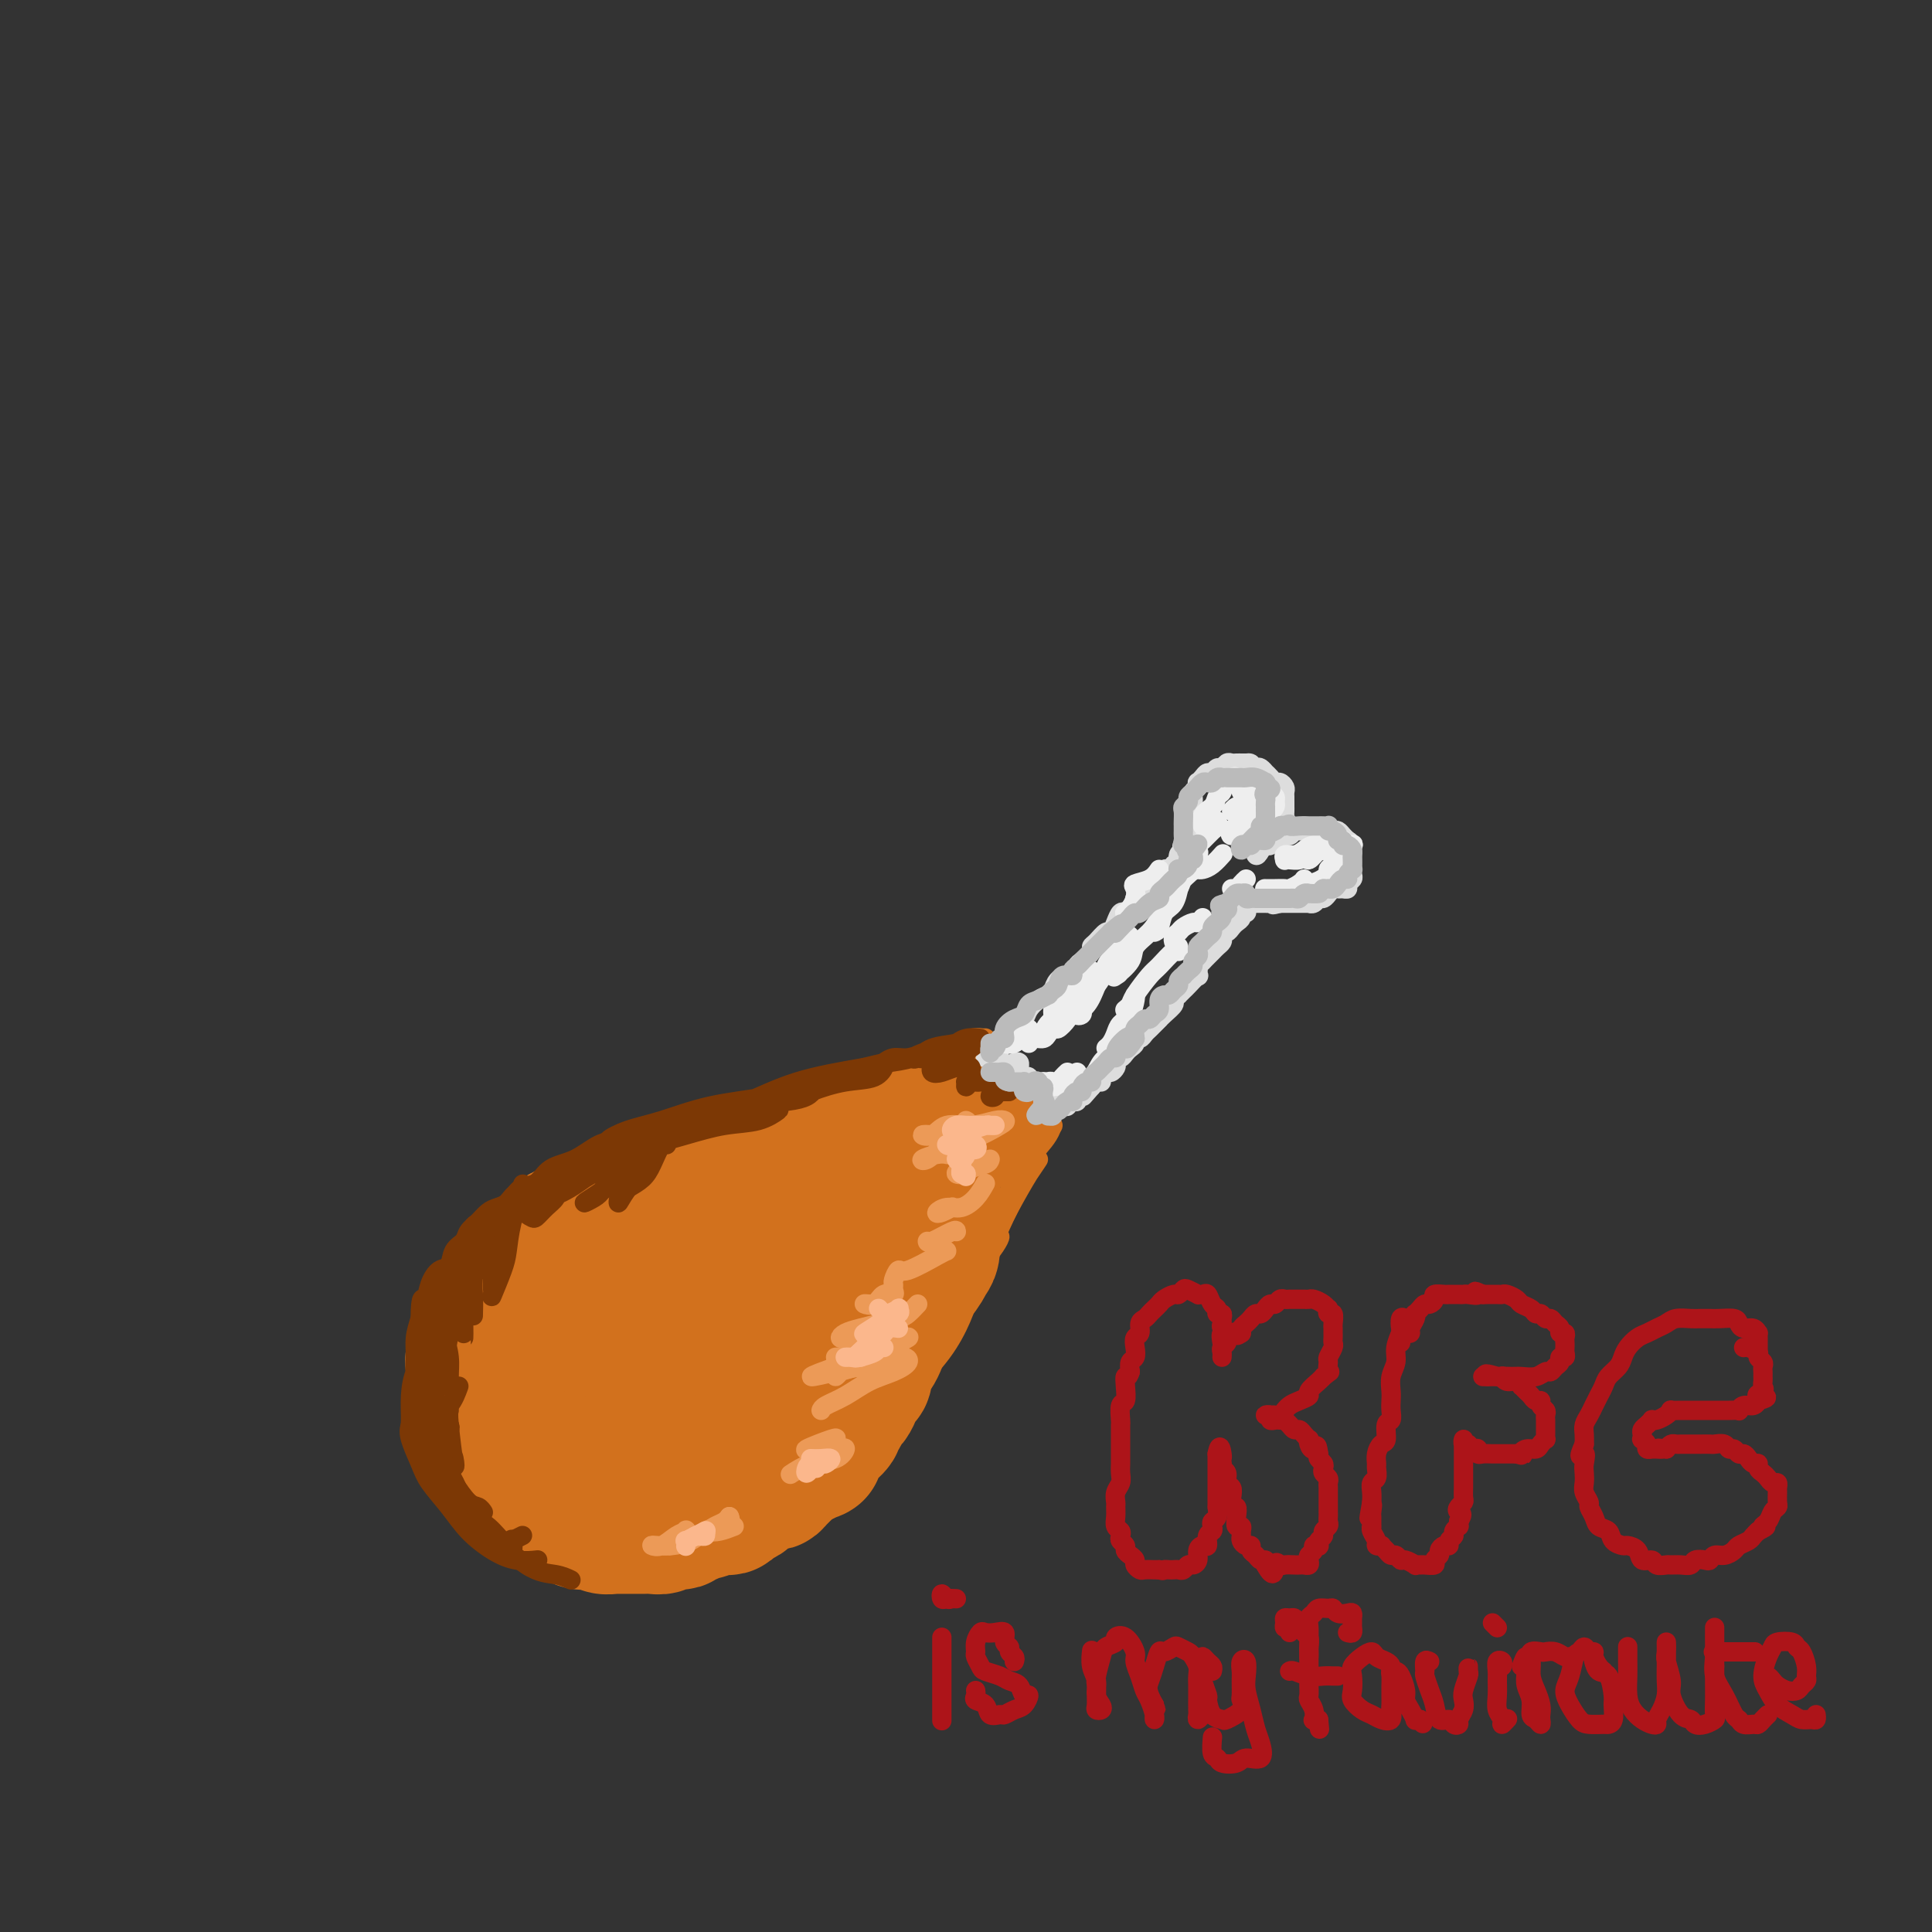 <svg viewBox='0 0 400 400' version='1.1' xmlns='http://www.w3.org/2000/svg' xmlns:xlink='http://www.w3.org/1999/xlink'><rect x="0" y="0" width="400" height="400" fill="#333333" stroke="none"/><g fill='none' stroke='rgb(210,113,29)' stroke-width='28' stroke-linecap='round' stroke-linejoin='round'><path d='M155,247c0.007,0.545 0.014,1.089 0,1c-0.014,-0.089 -0.050,-0.812 0,-1c0.050,-0.188 0.184,0.160 0,0c-0.184,-0.160 -0.686,-0.828 -1,-1c-0.314,-0.172 -0.439,0.150 -1,0c-0.561,-0.150 -1.558,-0.773 -2,-1c-0.442,-0.227 -0.330,-0.057 -1,0c-0.670,0.057 -2.124,0.001 -3,0c-0.876,-0.001 -1.174,0.051 -2,0c-0.826,-0.051 -2.178,-0.207 -3,0c-0.822,0.207 -1.112,0.775 -2,1c-0.888,0.225 -2.373,0.107 -3,0c-0.627,-0.107 -0.394,-0.201 -1,0c-0.606,0.201 -2.051,0.698 -3,1c-0.949,0.302 -1.404,0.409 -2,1c-0.596,0.591 -1.334,1.667 -2,2c-0.666,0.333 -1.262,-0.078 -2,0c-0.738,0.078 -1.619,0.646 -2,1c-0.381,0.354 -0.263,0.494 -1,1c-0.737,0.506 -2.329,1.379 -3,2c-0.671,0.621 -0.420,0.992 -1,1c-0.580,0.008 -1.990,-0.346 -3,0c-1.010,0.346 -1.622,1.391 -2,2c-0.378,0.609 -0.524,0.782 -1,1c-0.476,0.218 -1.282,0.482 -2,1c-0.718,0.518 -1.348,1.291 -2,2c-0.652,0.709 -1.326,1.355 -2,2'/><path d='M108,263c-4.289,2.832 -2.511,1.914 -2,2c0.511,0.086 -0.244,1.178 -1,2c-0.756,0.822 -1.513,1.375 -2,2c-0.487,0.625 -0.704,1.322 -1,2c-0.296,0.678 -0.672,1.336 -1,2c-0.328,0.664 -0.610,1.333 -1,2c-0.390,0.667 -0.889,1.334 -1,2c-0.111,0.666 0.166,1.333 0,2c-0.166,0.667 -0.776,1.333 -1,2c-0.224,0.667 -0.061,1.333 0,2c0.061,0.667 0.019,1.334 0,2c-0.019,0.666 -0.015,1.329 0,2c0.015,0.671 0.042,1.348 0,2c-0.042,0.652 -0.152,1.277 0,2c0.152,0.723 0.566,1.542 1,2c0.434,0.458 0.886,0.556 1,1c0.114,0.444 -0.111,1.236 0,2c0.111,0.764 0.558,1.500 1,2c0.442,0.500 0.879,0.764 1,1c0.121,0.236 -0.075,0.443 0,1c0.075,0.557 0.419,1.464 1,2c0.581,0.536 1.397,0.702 2,1c0.603,0.298 0.991,0.728 1,1c0.009,0.272 -0.362,0.386 0,1c0.362,0.614 1.458,1.727 2,2c0.542,0.273 0.530,-0.296 1,0c0.470,0.296 1.421,1.455 2,2c0.579,0.545 0.784,0.476 1,1c0.216,0.524 0.443,1.641 1,2c0.557,0.359 1.445,-0.040 2,0c0.555,0.040 0.778,0.520 1,1'/><path d='M116,313c2.367,1.869 1.785,1.040 2,1c0.215,-0.040 1.228,0.707 2,1c0.772,0.293 1.304,0.131 2,0c0.696,-0.131 1.555,-0.231 2,0c0.445,0.231 0.475,0.794 1,1c0.525,0.206 1.544,0.055 2,0c0.456,-0.055 0.350,-0.014 1,0c0.650,0.014 2.057,-0.000 3,0c0.943,0.000 1.422,0.014 2,0c0.578,-0.014 1.254,-0.055 2,0c0.746,0.055 1.562,0.207 2,0c0.438,-0.207 0.497,-0.772 1,-1c0.503,-0.228 1.448,-0.118 2,0c0.552,0.118 0.710,0.243 1,0c0.290,-0.243 0.710,-0.853 1,-1c0.290,-0.147 0.448,0.171 1,0c0.552,-0.171 1.496,-0.830 2,-1c0.504,-0.170 0.568,0.148 1,0c0.432,-0.148 1.233,-0.760 2,-1c0.767,-0.240 1.500,-0.106 2,0c0.500,0.106 0.767,0.183 1,0c0.233,-0.183 0.433,-0.627 1,-1c0.567,-0.373 1.500,-0.674 2,-1c0.500,-0.326 0.567,-0.678 1,-1c0.433,-0.322 1.233,-0.615 2,-1c0.767,-0.385 1.500,-0.863 2,-1c0.500,-0.137 0.767,0.065 1,0c0.233,-0.065 0.434,-0.399 1,-1c0.566,-0.601 1.499,-1.470 2,-2c0.501,-0.530 0.572,-0.723 1,-1c0.428,-0.277 1.214,-0.639 2,-1'/><path d='M166,302c4.351,-2.130 2.729,-0.956 2,-1c-0.729,-0.044 -0.564,-1.307 0,-2c0.564,-0.693 1.527,-0.814 2,-1c0.473,-0.186 0.455,-0.435 1,-1c0.545,-0.565 1.651,-1.446 2,-2c0.349,-0.554 -0.061,-0.781 0,-1c0.061,-0.219 0.593,-0.430 1,-1c0.407,-0.570 0.687,-1.500 1,-2c0.313,-0.500 0.657,-0.570 1,-1c0.343,-0.430 0.683,-1.218 1,-2c0.317,-0.782 0.609,-1.556 1,-2c0.391,-0.444 0.879,-0.556 1,-1c0.121,-0.444 -0.125,-1.218 0,-2c0.125,-0.782 0.622,-1.572 1,-2c0.378,-0.428 0.637,-0.495 1,-1c0.363,-0.505 0.828,-1.449 1,-2c0.172,-0.551 0.050,-0.710 0,-1c-0.050,-0.290 -0.028,-0.710 0,-1c0.028,-0.290 0.061,-0.449 0,-1c-0.061,-0.551 -0.216,-1.495 0,-2c0.216,-0.505 0.805,-0.573 1,-1c0.195,-0.427 -0.003,-1.214 0,-2c0.003,-0.786 0.208,-1.573 0,-2c-0.208,-0.427 -0.828,-0.495 -1,-1c-0.172,-0.505 0.106,-1.449 0,-2c-0.106,-0.551 -0.595,-0.711 -1,-1c-0.405,-0.289 -0.727,-0.707 -1,-1c-0.273,-0.293 -0.496,-0.460 -1,-1c-0.504,-0.540 -1.290,-1.453 -2,-2c-0.710,-0.547 -1.346,-0.728 -2,-1c-0.654,-0.272 -1.327,-0.636 -2,-1'/><path d='M173,258c-1.690,-1.793 -1.415,-2.775 -2,-3c-0.585,-0.225 -2.028,0.309 -3,0c-0.972,-0.309 -1.472,-1.460 -2,-2c-0.528,-0.540 -1.086,-0.469 -2,-1c-0.914,-0.531 -2.186,-1.663 -3,-2c-0.814,-0.337 -1.169,0.120 -2,0c-0.831,-0.120 -2.138,-0.818 -3,-1c-0.862,-0.182 -1.279,0.150 -2,0c-0.721,-0.150 -1.748,-0.782 -3,-1c-1.252,-0.218 -2.730,-0.020 -4,0c-1.270,0.020 -2.331,-0.136 -3,0c-0.669,0.136 -0.945,0.564 -2,1c-1.055,0.436 -2.890,0.880 -4,1c-1.110,0.120 -1.496,-0.085 -2,0c-0.504,0.085 -1.127,0.461 -2,1c-0.873,0.539 -1.996,1.242 -3,2c-1.004,0.758 -1.888,1.572 -3,2c-1.112,0.428 -2.451,0.470 -3,1c-0.549,0.530 -0.307,1.548 -1,2c-0.693,0.452 -2.321,0.340 -3,1c-0.679,0.660 -0.410,2.094 -1,3c-0.590,0.906 -2.038,1.284 -3,2c-0.962,0.716 -1.438,1.769 -2,3c-0.562,1.231 -1.209,2.640 -2,4c-0.791,1.360 -1.726,2.670 -2,4c-0.274,1.330 0.115,2.678 0,4c-0.115,1.322 -0.732,2.617 -1,4c-0.268,1.383 -0.185,2.855 0,4c0.185,1.145 0.473,1.962 1,3c0.527,1.038 1.293,2.297 2,3c0.707,0.703 1.353,0.852 2,1'/><path d='M115,294c1.577,1.044 3.019,0.153 4,0c0.981,-0.153 1.501,0.430 3,0c1.499,-0.430 3.976,-1.875 6,-3c2.024,-1.125 3.593,-1.932 5,-3c1.407,-1.068 2.650,-2.399 4,-4c1.350,-1.601 2.805,-3.473 4,-5c1.195,-1.527 2.128,-2.709 3,-4c0.872,-1.291 1.683,-2.691 3,-4c1.317,-1.309 3.139,-2.528 4,-3c0.861,-0.472 0.762,-0.196 1,0c0.238,0.196 0.813,0.313 1,1c0.187,0.687 -0.014,1.946 0,3c0.014,1.054 0.242,1.905 0,3c-0.242,1.095 -0.955,2.436 -2,4c-1.045,1.564 -2.422,3.353 -4,5c-1.578,1.647 -3.355,3.153 -5,5c-1.645,1.847 -3.156,4.036 -5,5c-1.844,0.964 -4.022,0.703 -6,1c-1.978,0.297 -3.756,1.152 -5,1c-1.244,-0.152 -1.953,-1.311 -3,-2c-1.047,-0.689 -2.433,-0.909 -3,-2c-0.567,-1.091 -0.317,-3.053 0,-5c0.317,-1.947 0.701,-3.879 2,-6c1.299,-2.121 3.514,-4.431 6,-6c2.486,-1.569 5.245,-2.397 8,-3c2.755,-0.603 5.508,-0.980 8,-1c2.492,-0.020 4.723,0.318 7,1c2.277,0.682 4.600,1.709 6,3c1.400,1.291 1.877,2.848 2,4c0.123,1.152 -0.108,1.901 -1,3c-0.892,1.099 -2.446,2.550 -4,4'/><path d='M154,286c-2.250,1.816 -5.375,2.857 -8,4c-2.625,1.143 -4.752,2.387 -7,3c-2.248,0.613 -4.618,0.596 -6,0c-1.382,-0.596 -1.775,-1.771 -2,-3c-0.225,-1.229 -0.280,-2.510 0,-4c0.280,-1.490 0.896,-3.187 2,-5c1.104,-1.813 2.695,-3.741 5,-6c2.305,-2.259 5.322,-4.848 8,-6c2.678,-1.152 5.017,-0.868 7,-1c1.983,-0.132 3.611,-0.679 5,0c1.389,0.679 2.540,2.586 3,4c0.460,1.414 0.231,2.335 0,3c-0.231,0.665 -0.463,1.075 -1,2c-0.537,0.925 -1.380,2.366 -3,3c-1.620,0.634 -4.018,0.462 -6,1c-1.982,0.538 -3.547,1.788 -5,2c-1.453,0.212 -2.793,-0.612 -4,-1c-1.207,-0.388 -2.279,-0.339 -3,-1c-0.721,-0.661 -1.090,-2.034 -1,-3c0.090,-0.966 0.640,-1.527 1,-2c0.360,-0.473 0.530,-0.859 1,-1c0.470,-0.141 1.241,-0.037 2,0c0.759,0.037 1.506,0.006 2,0c0.494,-0.006 0.736,0.012 1,0c0.264,-0.012 0.551,-0.056 1,0c0.449,0.056 1.058,0.211 1,0c-0.058,-0.211 -0.785,-0.788 -1,-1c-0.215,-0.212 0.081,-0.061 0,0c-0.081,0.061 -0.541,0.030 -1,0'/><path d='M145,274c0.399,-0.199 -1.102,-0.197 -2,0c-0.898,0.197 -1.192,0.588 -2,1c-0.808,0.412 -2.132,0.843 -3,1c-0.868,0.157 -1.282,0.038 -2,0c-0.718,-0.038 -1.741,0.004 -3,0c-1.259,-0.004 -2.753,-0.055 -4,0c-1.247,0.055 -2.247,0.217 -3,0c-0.753,-0.217 -1.259,-0.813 -2,-1c-0.741,-0.187 -1.716,0.035 -2,0c-0.284,-0.035 0.123,-0.328 0,-1c-0.123,-0.672 -0.775,-1.723 -1,-2c-0.225,-0.277 -0.023,0.221 0,0c0.023,-0.221 -0.134,-1.162 0,-2c0.134,-0.838 0.557,-1.575 1,-2c0.443,-0.425 0.905,-0.538 1,-1c0.095,-0.462 -0.178,-1.273 0,-2c0.178,-0.727 0.807,-1.368 1,-2c0.193,-0.632 -0.048,-1.254 0,-2c0.048,-0.746 0.387,-1.617 1,-2c0.613,-0.383 1.502,-0.278 2,-1c0.498,-0.722 0.607,-2.272 1,-3c0.393,-0.728 1.072,-0.633 2,-1c0.928,-0.367 2.107,-1.196 3,-2c0.893,-0.804 1.502,-1.581 2,-2c0.498,-0.419 0.885,-0.478 2,-1c1.115,-0.522 2.959,-1.506 4,-2c1.041,-0.494 1.279,-0.497 2,-1c0.721,-0.503 1.925,-1.506 3,-2c1.075,-0.494 2.020,-0.479 3,-1c0.980,-0.521 1.994,-1.577 3,-2c1.006,-0.423 2.003,-0.211 3,0'/><path d='M155,241c4.762,-2.329 3.167,-1.150 3,-1c-0.167,0.150 1.092,-0.729 2,-1c0.908,-0.271 1.463,0.067 2,0c0.537,-0.067 1.055,-0.539 2,-1c0.945,-0.461 2.317,-0.912 3,-1c0.683,-0.088 0.676,0.187 1,0c0.324,-0.187 0.980,-0.835 2,-1c1.020,-0.165 2.405,0.152 3,0c0.595,-0.152 0.401,-0.774 1,-1c0.599,-0.226 1.992,-0.057 3,0c1.008,0.057 1.631,0.001 2,0c0.369,-0.001 0.485,0.051 1,0c0.515,-0.051 1.430,-0.206 2,0c0.570,0.206 0.797,0.772 1,1c0.203,0.228 0.384,0.117 1,0c0.616,-0.117 1.668,-0.238 2,0c0.332,0.238 -0.056,0.837 0,1c0.056,0.163 0.555,-0.110 1,0c0.445,0.110 0.837,0.603 1,1c0.163,0.397 0.096,0.697 0,1c-0.096,0.303 -0.222,0.610 0,1c0.222,0.390 0.793,0.864 1,1c0.207,0.136 0.052,-0.066 0,0c-0.052,0.066 0.001,0.402 0,1c-0.001,0.598 -0.057,1.459 0,2c0.057,0.541 0.225,0.761 0,1c-0.225,0.239 -0.844,0.497 -1,1c-0.156,0.503 0.150,1.251 0,2c-0.150,0.749 -0.757,1.500 -1,2c-0.243,0.500 -0.121,0.750 0,1'/><path d='M187,251c-0.532,1.887 -0.864,1.604 -1,2c-0.136,0.396 -0.078,1.471 0,2c0.078,0.529 0.175,0.513 0,1c-0.175,0.487 -0.621,1.478 -1,2c-0.379,0.522 -0.692,0.576 -1,1c-0.308,0.424 -0.611,1.217 -1,2c-0.389,0.783 -0.864,1.557 -1,2c-0.136,0.443 0.066,0.557 0,1c-0.066,0.443 -0.402,1.217 -1,2c-0.598,0.783 -1.460,1.574 -2,2c-0.540,0.426 -0.760,0.485 -1,1c-0.240,0.515 -0.502,1.486 -1,2c-0.498,0.514 -1.232,0.572 -2,1c-0.768,0.428 -1.569,1.225 -2,2c-0.431,0.775 -0.490,1.529 -1,2c-0.510,0.471 -1.469,0.659 -2,1c-0.531,0.341 -0.633,0.834 -1,1c-0.367,0.166 -0.997,0.004 -1,0c-0.003,-0.004 0.622,0.150 1,0c0.378,-0.150 0.509,-0.605 1,-1c0.491,-0.395 1.343,-0.730 2,-1c0.657,-0.270 1.120,-0.473 2,-1c0.880,-0.527 2.177,-1.377 3,-2c0.823,-0.623 1.171,-1.020 2,-2c0.829,-0.980 2.138,-2.545 3,-4c0.862,-1.455 1.275,-2.802 2,-4c0.725,-1.198 1.761,-2.249 2,-3c0.239,-0.751 -0.320,-1.202 0,-2c0.320,-0.798 1.520,-1.942 2,-3c0.480,-1.058 0.240,-2.029 0,-3'/><path d='M188,252c1.110,-2.600 0.885,-1.600 1,-2c0.115,-0.400 0.571,-2.199 1,-3c0.429,-0.801 0.832,-0.604 1,-1c0.168,-0.396 0.101,-1.385 0,-2c-0.101,-0.615 -0.237,-0.857 0,-1c0.237,-0.143 0.848,-0.186 1,0c0.152,0.186 -0.155,0.601 0,1c0.155,0.399 0.774,0.782 1,1c0.226,0.218 0.060,0.270 0,1c-0.060,0.730 -0.015,2.139 0,3c0.015,0.861 0.001,1.175 0,2c-0.001,0.825 0.010,2.163 0,3c-0.010,0.837 -0.040,1.175 0,2c0.040,0.825 0.152,2.139 0,3c-0.152,0.861 -0.568,1.270 -1,2c-0.432,0.730 -0.881,1.780 -2,3c-1.119,1.220 -2.906,2.611 -4,4c-1.094,1.389 -1.493,2.776 -2,4c-0.507,1.224 -1.122,2.285 -2,3c-0.878,0.715 -2.018,1.084 -3,2c-0.982,0.916 -1.807,2.378 -2,3c-0.193,0.622 0.247,0.405 0,1c-0.247,0.595 -1.180,2.002 -2,3c-0.820,0.998 -1.526,1.588 -2,2c-0.474,0.412 -0.715,0.647 -1,1c-0.285,0.353 -0.615,0.826 -1,1c-0.385,0.174 -0.824,0.050 -1,0c-0.176,-0.050 -0.088,-0.025 0,0'/></g>
<g fill='none' stroke='rgb(210,113,29)' stroke-width='4' stroke-linecap='round' stroke-linejoin='round'><path d='M168,229c0.416,0.120 0.832,0.239 1,0c0.168,-0.239 0.087,-0.837 0,-1c-0.087,-0.163 -0.179,0.110 0,0c0.179,-0.110 0.630,-0.603 1,-1c0.370,-0.397 0.658,-0.698 1,-1c0.342,-0.302 0.738,-0.605 1,-1c0.262,-0.395 0.391,-0.880 1,-1c0.609,-0.120 1.700,0.127 3,0c1.300,-0.127 2.810,-0.626 4,-1c1.190,-0.374 2.060,-0.622 3,-1c0.940,-0.378 1.949,-0.886 3,-1c1.051,-0.114 2.142,0.168 3,0c0.858,-0.168 1.483,-0.785 2,-1c0.517,-0.215 0.927,-0.030 1,0c0.073,0.030 -0.189,-0.097 -1,0c-0.811,0.097 -2.169,0.418 -3,1c-0.831,0.582 -1.134,1.423 -2,2c-0.866,0.577 -2.294,0.888 -3,1c-0.706,0.112 -0.689,0.024 -1,0c-0.311,-0.024 -0.950,0.015 -1,0c-0.050,-0.015 0.489,-0.084 1,0c0.511,0.084 0.995,0.321 2,0c1.005,-0.321 2.530,-1.201 4,-2c1.470,-0.799 2.886,-1.518 4,-2c1.114,-0.482 1.928,-0.727 3,-1c1.072,-0.273 2.404,-0.573 3,-1c0.596,-0.427 0.456,-0.979 0,-1c-0.456,-0.021 -1.228,0.490 -2,1'/><path d='M196,218c4.197,-1.475 0.689,0.338 -1,1c-1.689,0.662 -1.558,0.172 -2,0c-0.442,-0.172 -1.455,-0.025 -2,0c-0.545,0.025 -0.622,-0.070 0,0c0.622,0.070 1.942,0.306 3,0c1.058,-0.306 1.853,-1.155 3,-2c1.147,-0.845 2.645,-1.687 4,-2c1.355,-0.313 2.568,-0.096 3,0c0.432,0.096 0.085,0.072 0,0c-0.085,-0.072 0.094,-0.191 0,0c-0.094,0.191 -0.461,0.692 -1,1c-0.539,0.308 -1.249,0.423 -2,1c-0.751,0.577 -1.544,1.616 -2,2c-0.456,0.384 -0.575,0.113 -1,0c-0.425,-0.113 -1.158,-0.068 -1,0c0.158,0.068 1.205,0.160 2,0c0.795,-0.160 1.336,-0.573 2,-1c0.664,-0.427 1.450,-0.869 2,-1c0.550,-0.131 0.863,0.048 1,0c0.137,-0.048 0.097,-0.324 0,0c-0.097,0.324 -0.250,1.249 -1,2c-0.750,0.751 -2.097,1.327 -3,2c-0.903,0.673 -1.360,1.443 -2,2c-0.640,0.557 -1.461,0.903 -2,1c-0.539,0.097 -0.796,-0.054 -1,0c-0.204,0.054 -0.354,0.313 0,0c0.354,-0.313 1.211,-1.200 2,-2c0.789,-0.800 1.511,-1.514 2,-2c0.489,-0.486 0.744,-0.743 1,-1'/><path d='M200,219c0.753,-0.733 0.136,-0.067 0,0c-0.136,0.067 0.209,-0.466 0,0c-0.209,0.466 -0.971,1.931 -2,3c-1.029,1.069 -2.323,1.741 -3,2c-0.677,0.259 -0.736,0.105 -1,0c-0.264,-0.105 -0.733,-0.161 -1,0c-0.267,0.161 -0.331,0.540 0,0c0.331,-0.540 1.056,-2.000 2,-3c0.944,-1.000 2.105,-1.540 3,-2c0.895,-0.460 1.523,-0.838 2,-1c0.477,-0.162 0.802,-0.106 1,0c0.198,0.106 0.270,0.264 0,1c-0.270,0.736 -0.882,2.051 -2,3c-1.118,0.949 -2.743,1.532 -4,2c-1.257,0.468 -2.145,0.821 -3,1c-0.855,0.179 -1.677,0.182 -2,0c-0.323,-0.182 -0.147,-0.551 0,-1c0.147,-0.449 0.265,-0.978 1,-2c0.735,-1.022 2.086,-2.536 3,-3c0.914,-0.464 1.391,0.121 2,0c0.609,-0.121 1.349,-0.948 2,-1c0.651,-0.052 1.214,0.670 1,1c-0.214,0.330 -1.205,0.269 -2,1c-0.795,0.731 -1.392,2.256 -2,3c-0.608,0.744 -1.225,0.708 -2,1c-0.775,0.292 -1.708,0.913 -2,1c-0.292,0.087 0.056,-0.358 1,-1c0.944,-0.642 2.485,-1.481 4,-2c1.515,-0.519 3.004,-0.720 4,-1c0.996,-0.280 1.498,-0.640 2,-1'/><path d='M202,220c1.963,-0.649 1.371,0.229 1,1c-0.371,0.771 -0.520,1.437 -1,2c-0.480,0.563 -1.290,1.024 -2,2c-0.710,0.976 -1.319,2.466 -2,3c-0.681,0.534 -1.435,0.113 -2,0c-0.565,-0.113 -0.942,0.084 -1,0c-0.058,-0.084 0.203,-0.447 1,-1c0.797,-0.553 2.129,-1.295 3,-2c0.871,-0.705 1.279,-1.375 2,-2c0.721,-0.625 1.754,-1.207 2,-1c0.246,0.207 -0.295,1.202 -1,2c-0.705,0.798 -1.572,1.400 -2,2c-0.428,0.600 -0.416,1.197 -1,2c-0.584,0.803 -1.765,1.813 -2,2c-0.235,0.187 0.477,-0.448 1,-1c0.523,-0.552 0.856,-1.022 2,-2c1.144,-0.978 3.099,-2.463 4,-3c0.901,-0.537 0.746,-0.127 1,0c0.254,0.127 0.915,-0.030 1,0c0.085,0.030 -0.407,0.248 -1,1c-0.593,0.752 -1.287,2.038 -2,3c-0.713,0.962 -1.445,1.602 -2,2c-0.555,0.398 -0.932,0.556 -1,1c-0.068,0.444 0.173,1.174 0,1c-0.173,-0.174 -0.759,-1.254 0,-2c0.759,-0.746 2.863,-1.159 4,-2c1.137,-0.841 1.306,-2.111 2,-3c0.694,-0.889 1.913,-1.397 2,-1c0.087,0.397 -0.956,1.698 -2,3'/><path d='M206,227c0.420,-0.109 -1.030,1.118 -2,2c-0.970,0.882 -1.460,1.420 -2,2c-0.540,0.580 -1.131,1.202 -1,1c0.131,-0.202 0.985,-1.229 2,-2c1.015,-0.771 2.190,-1.288 3,-2c0.810,-0.712 1.254,-1.620 2,-2c0.746,-0.380 1.795,-0.233 2,0c0.205,0.233 -0.433,0.550 -1,1c-0.567,0.450 -1.061,1.032 -2,2c-0.939,0.968 -2.322,2.321 -3,3c-0.678,0.679 -0.650,0.682 -1,1c-0.350,0.318 -1.080,0.949 -1,1c0.080,0.051 0.968,-0.479 2,-1c1.032,-0.521 2.208,-1.034 3,-2c0.792,-0.966 1.199,-2.385 2,-3c0.801,-0.615 1.997,-0.426 2,0c0.003,0.426 -1.185,1.090 -2,2c-0.815,0.910 -1.256,2.066 -2,3c-0.744,0.934 -1.790,1.645 -2,2c-0.210,0.355 0.418,0.353 1,0c0.582,-0.353 1.120,-1.058 2,-2c0.880,-0.942 2.104,-2.121 3,-3c0.896,-0.879 1.464,-1.456 2,-2c0.536,-0.544 1.041,-1.053 1,-1c-0.041,0.053 -0.626,0.668 -1,1c-0.374,0.332 -0.535,0.381 -1,1c-0.465,0.619 -1.232,1.810 -2,3'/><path d='M210,232c-0.768,0.981 -1.189,1.433 -2,2c-0.811,0.567 -2.012,1.248 -2,1c0.012,-0.248 1.237,-1.426 2,-2c0.763,-0.574 1.064,-0.545 2,-1c0.936,-0.455 2.508,-1.394 3,-2c0.492,-0.606 -0.095,-0.878 0,-1c0.095,-0.122 0.872,-0.094 1,0c0.128,0.094 -0.393,0.255 -1,1c-0.607,0.745 -1.301,2.076 -2,3c-0.699,0.924 -1.402,1.443 -2,2c-0.598,0.557 -1.092,1.153 -2,2c-0.908,0.847 -2.231,1.947 -2,2c0.231,0.053 2.014,-0.940 3,-2c0.986,-1.060 1.173,-2.187 2,-3c0.827,-0.813 2.292,-1.312 3,-2c0.708,-0.688 0.659,-1.565 1,-2c0.341,-0.435 1.072,-0.429 1,0c-0.072,0.429 -0.946,1.281 -2,2c-1.054,0.719 -2.287,1.304 -3,2c-0.713,0.696 -0.906,1.502 -2,2c-1.094,0.498 -3.088,0.687 -4,1c-0.912,0.313 -0.740,0.751 -1,1c-0.260,0.249 -0.952,0.310 -1,0c-0.048,-0.310 0.548,-0.992 1,-2c0.452,-1.008 0.760,-2.342 1,-3c0.240,-0.658 0.411,-0.639 1,-1c0.589,-0.361 1.597,-1.103 2,-1c0.403,0.103 0.202,1.052 0,2'/><path d='M207,233c0.055,-0.243 -1.307,1.148 -2,2c-0.693,0.852 -0.716,1.164 -1,2c-0.284,0.836 -0.827,2.195 -1,3c-0.173,0.805 0.026,1.055 0,1c-0.026,-0.055 -0.276,-0.417 0,-1c0.276,-0.583 1.079,-1.387 2,-2c0.921,-0.613 1.961,-1.034 3,-2c1.039,-0.966 2.076,-2.478 3,-3c0.924,-0.522 1.733,-0.053 2,0c0.267,0.053 -0.008,-0.311 0,0c0.008,0.311 0.299,1.298 0,2c-0.299,0.702 -1.188,1.118 -2,2c-0.812,0.882 -1.547,2.230 -2,3c-0.453,0.770 -0.624,0.962 -1,1c-0.376,0.038 -0.955,-0.077 -1,0c-0.045,0.077 0.446,0.346 1,0c0.554,-0.346 1.172,-1.309 2,-2c0.828,-0.691 1.866,-1.112 3,-2c1.134,-0.888 2.364,-2.244 3,-3c0.636,-0.756 0.677,-0.911 1,-1c0.323,-0.089 0.929,-0.113 1,0c0.071,0.113 -0.391,0.361 -1,1c-0.609,0.639 -1.363,1.669 -2,3c-0.637,1.331 -1.155,2.964 -2,4c-0.845,1.036 -2.015,1.474 -3,2c-0.985,0.526 -1.783,1.139 -2,1c-0.217,-0.139 0.149,-1.029 1,-2c0.851,-0.971 2.187,-2.023 3,-3c0.813,-0.977 1.104,-1.878 2,-3c0.896,-1.122 2.399,-2.463 3,-3c0.601,-0.537 0.301,-0.268 0,0'/><path d='M217,233c1.291,-1.337 1.020,0.320 0,2c-1.020,1.680 -2.789,3.381 -4,5c-1.211,1.619 -1.863,3.154 -3,5c-1.137,1.846 -2.758,4.002 -4,6c-1.242,1.998 -2.103,3.838 -3,5c-0.897,1.162 -1.829,1.645 -2,2c-0.171,0.355 0.419,0.581 1,0c0.581,-0.581 1.153,-1.971 2,-3c0.847,-1.029 1.969,-1.697 3,-3c1.031,-1.303 1.971,-3.240 3,-5c1.029,-1.760 2.148,-3.344 3,-5c0.852,-1.656 1.436,-3.386 1,-3c-0.436,0.386 -1.893,2.888 -3,5c-1.107,2.112 -1.862,3.834 -3,6c-1.138,2.166 -2.657,4.776 -4,7c-1.343,2.224 -2.509,4.062 -4,6c-1.491,1.938 -3.305,3.974 -4,5c-0.695,1.026 -0.270,1.040 0,1c0.270,-0.040 0.386,-0.135 1,-1c0.614,-0.865 1.724,-2.500 3,-4c1.276,-1.500 2.716,-2.865 4,-5c1.284,-2.135 2.413,-5.039 4,-8c1.587,-2.961 3.633,-5.980 5,-8c1.367,-2.020 2.056,-3.041 2,-3c-0.056,0.041 -0.856,1.146 -2,3c-1.144,1.854 -2.633,4.458 -4,7c-1.367,2.542 -2.614,5.022 -4,8c-1.386,2.978 -2.912,6.456 -5,10c-2.088,3.544 -4.740,7.156 -7,10c-2.260,2.844 -4.130,4.922 -6,7'/><path d='M187,285c-2.190,3.150 -1.167,2.526 -1,2c0.167,-0.526 -0.524,-0.954 0,-2c0.524,-1.046 2.261,-2.710 4,-5c1.739,-2.290 3.479,-5.207 5,-8c1.521,-2.793 2.823,-5.464 5,-9c2.177,-3.536 5.229,-7.939 7,-11c1.771,-3.061 2.259,-4.780 3,-6c0.741,-1.220 1.733,-1.940 2,-2c0.267,-0.060 -0.193,0.539 -1,2c-0.807,1.461 -1.962,3.783 -3,6c-1.038,2.217 -1.959,4.328 -3,7c-1.041,2.672 -2.204,5.906 -4,9c-1.796,3.094 -4.227,6.047 -6,9c-1.773,2.953 -2.887,5.907 -4,8c-1.113,2.093 -2.224,3.326 -3,4c-0.776,0.674 -1.216,0.790 -1,0c0.216,-0.790 1.088,-2.484 2,-4c0.912,-1.516 1.865,-2.853 3,-5c1.135,-2.147 2.452,-5.102 4,-8c1.548,-2.898 3.327,-5.738 5,-8c1.673,-2.262 3.240,-3.946 4,-5c0.760,-1.054 0.713,-1.479 1,-2c0.287,-0.521 0.908,-1.137 1,-1c0.092,0.137 -0.344,1.027 -1,2c-0.656,0.973 -1.530,2.028 -2,3c-0.470,0.972 -0.534,1.859 -1,3c-0.466,1.141 -1.332,2.535 -2,4c-0.668,1.465 -1.138,3.001 -2,5c-0.862,1.999 -2.117,4.461 -4,7c-1.883,2.539 -4.395,5.154 -6,7c-1.605,1.846 -2.302,2.923 -3,4'/><path d='M186,291c-2.244,3.244 -1.356,2.356 -1,2c0.356,-0.356 0.178,-0.178 0,0'/></g>
<g fill='none' stroke='rgb(221,221,221)' stroke-width='4' stroke-linecap='round' stroke-linejoin='round'><path d='M205,217c0.343,-0.026 0.686,-0.051 1,0c0.314,0.051 0.599,0.179 1,0c0.401,-0.179 0.919,-0.667 1,-1c0.081,-0.333 -0.274,-0.513 0,-1c0.274,-0.487 1.176,-1.283 2,-2c0.824,-0.717 1.569,-1.357 2,-2c0.431,-0.643 0.548,-1.289 1,-2c0.452,-0.711 1.238,-1.487 2,-2c0.762,-0.513 1.499,-0.762 2,-1c0.501,-0.238 0.764,-0.463 1,-1c0.236,-0.537 0.443,-1.386 1,-2c0.557,-0.614 1.463,-0.994 2,-1c0.537,-0.006 0.704,0.363 1,0c0.296,-0.363 0.722,-1.458 1,-2c0.278,-0.542 0.407,-0.531 1,-1c0.593,-0.469 1.650,-1.416 2,-2c0.350,-0.584 -0.008,-0.803 0,-1c0.008,-0.197 0.383,-0.372 1,-1c0.617,-0.628 1.475,-1.710 2,-2c0.525,-0.290 0.718,0.211 1,0c0.282,-0.211 0.653,-1.134 1,-2c0.347,-0.866 0.671,-1.676 1,-2c0.329,-0.324 0.665,-0.162 1,0'/><path d='M233,189c4.490,-4.223 1.714,-0.781 1,0c-0.714,0.781 0.635,-1.100 1,-2c0.365,-0.900 -0.252,-0.819 0,-1c0.252,-0.181 1.373,-0.626 2,-1c0.627,-0.374 0.759,-0.678 1,-1c0.241,-0.322 0.589,-0.661 1,-1c0.411,-0.339 0.885,-0.678 1,-1c0.115,-0.322 -0.128,-0.626 0,-1c0.128,-0.374 0.626,-0.817 1,-1c0.374,-0.183 0.622,-0.106 1,0c0.378,0.106 0.886,0.239 1,0c0.114,-0.239 -0.166,-0.852 0,-1c0.166,-0.148 0.779,0.167 1,0c0.221,-0.167 0.049,-0.818 0,-1c-0.049,-0.182 0.025,0.105 0,0c-0.025,-0.105 -0.150,-0.601 0,-1c0.150,-0.399 0.575,-0.699 1,-1'/><path d='M245,176c1.873,-2.250 0.554,-1.376 0,-1c-0.554,0.376 -0.345,0.255 0,0c0.345,-0.255 0.824,-0.642 1,-1c0.176,-0.358 0.047,-0.686 0,-1c-0.047,-0.314 -0.013,-0.612 0,-1c0.013,-0.388 0.004,-0.864 0,-1c-0.004,-0.136 -0.002,0.069 0,0c0.002,-0.069 0.005,-0.413 0,-1c-0.005,-0.587 -0.016,-1.418 0,-2c0.016,-0.582 0.061,-0.915 0,-1c-0.061,-0.085 -0.226,0.078 0,0c0.226,-0.078 0.844,-0.399 1,-1c0.156,-0.601 -0.151,-1.484 0,-2c0.151,-0.516 0.762,-0.664 1,-1c0.238,-0.336 0.105,-0.859 0,-1c-0.105,-0.141 -0.183,0.102 0,0c0.183,-0.102 0.626,-0.548 1,-1c0.374,-0.452 0.677,-0.909 1,-1c0.323,-0.091 0.664,0.186 1,0c0.336,-0.186 0.667,-0.834 1,-1c0.333,-0.166 0.668,0.152 1,0c0.332,-0.152 0.663,-0.773 1,-1c0.337,-0.227 0.682,-0.061 1,0c0.318,0.061 0.611,0.016 1,0c0.389,-0.016 0.874,-0.004 1,0c0.126,0.004 -0.107,0.001 0,0c0.107,-0.001 0.553,-0.001 1,0'/><path d='M258,158c1.570,-0.242 0.994,0.652 1,1c0.006,0.348 0.593,0.148 1,0c0.407,-0.148 0.634,-0.246 1,0c0.366,0.246 0.871,0.836 1,1c0.129,0.164 -0.119,-0.097 0,0c0.119,0.097 0.606,0.551 1,1c0.394,0.449 0.694,0.894 1,1c0.306,0.106 0.618,-0.127 1,0c0.382,0.127 0.834,0.612 1,1c0.166,0.388 0.044,0.677 0,1c-0.044,0.323 -0.012,0.678 0,1c0.012,0.322 0.003,0.611 0,1c-0.003,0.389 0.000,0.877 0,1c-0.000,0.123 -0.004,-0.121 0,0c0.004,0.121 0.016,0.606 0,1c-0.016,0.394 -0.061,0.697 0,1c0.061,0.303 0.227,0.606 0,1c-0.227,0.394 -0.848,0.879 -1,1c-0.152,0.121 0.166,-0.121 0,0c-0.166,0.121 -0.814,0.607 -1,1c-0.186,0.393 0.090,0.693 0,1c-0.090,0.307 -0.546,0.621 -1,1c-0.454,0.379 -0.905,0.823 -1,1c-0.095,0.177 0.167,0.086 0,0c-0.167,-0.086 -0.762,-0.167 -1,0c-0.238,0.167 -0.119,0.584 0,1'/><path d='M261,176c-1.048,2.071 -1.168,0.747 -1,0c0.168,-0.747 0.622,-0.917 1,-1c0.378,-0.083 0.679,-0.079 1,0c0.321,0.079 0.663,0.232 1,0c0.337,-0.232 0.668,-0.851 1,-1c0.332,-0.149 0.665,0.170 1,0c0.335,-0.170 0.672,-0.830 1,-1c0.328,-0.170 0.647,0.151 1,0c0.353,-0.151 0.738,-0.772 1,-1c0.262,-0.228 0.399,-0.061 1,0c0.601,0.061 1.666,0.016 2,0c0.334,-0.016 -0.064,-0.004 0,0c0.064,0.004 0.591,0.001 1,0c0.409,-0.001 0.701,-0.000 1,0c0.299,0.000 0.605,-0.001 1,0c0.395,0.001 0.879,0.003 1,0c0.121,-0.003 -0.122,-0.012 0,0c0.122,0.012 0.610,0.044 1,0c0.390,-0.044 0.682,-0.166 1,0c0.318,0.166 0.662,0.619 1,1c0.338,0.381 0.669,0.691 1,1'/><path d='M279,174c1.177,0.532 0.119,0.864 0,1c-0.119,0.136 0.700,0.078 1,0c0.300,-0.078 0.080,-0.176 0,0c-0.080,0.176 -0.022,0.625 0,1c0.022,0.375 0.006,0.674 0,1c-0.006,0.326 -0.002,0.679 0,1c0.002,0.321 0.002,0.611 0,1c-0.002,0.389 -0.004,0.878 0,1c0.004,0.122 0.016,-0.121 0,0c-0.016,0.121 -0.060,0.607 0,1c0.060,0.393 0.223,0.694 0,1c-0.223,0.306 -0.833,0.617 -1,1c-0.167,0.383 0.109,0.839 0,1c-0.109,0.161 -0.603,0.028 -1,0c-0.397,-0.028 -0.698,0.049 -1,0c-0.302,-0.049 -0.606,-0.224 -1,0c-0.394,0.224 -0.879,0.849 -1,1c-0.121,0.151 0.121,-0.170 0,0c-0.121,0.170 -0.605,0.830 -1,1c-0.395,0.170 -0.701,-0.151 -1,0c-0.299,0.151 -0.591,0.772 -1,1c-0.409,0.228 -0.936,0.061 -1,0c-0.064,-0.061 0.334,-0.016 0,0c-0.334,0.016 -1.399,0.004 -2,0c-0.601,-0.004 -0.738,-0.001 -1,0c-0.262,0.001 -0.647,0.000 -1,0c-0.353,-0.000 -0.672,-0.000 -1,0c-0.328,0.000 -0.664,0.000 -1,0'/><path d='M265,187c-2.349,0.619 -1.221,0.166 -1,0c0.221,-0.166 -0.466,-0.044 -1,0c-0.534,0.044 -0.916,0.012 -1,0c-0.084,-0.012 0.132,-0.004 0,0c-0.132,0.004 -0.610,0.004 -1,0c-0.390,-0.004 -0.692,-0.011 -1,0c-0.308,0.011 -0.622,0.041 -1,0c-0.378,-0.041 -0.818,-0.152 -1,0c-0.182,0.152 -0.104,0.565 0,1c0.104,0.435 0.235,0.890 0,1c-0.235,0.110 -0.836,-0.124 -1,0c-0.164,0.124 0.110,0.607 0,1c-0.110,0.393 -0.604,0.697 -1,1c-0.396,0.303 -0.694,0.606 -1,1c-0.306,0.394 -0.621,0.879 -1,1c-0.379,0.121 -0.823,-0.122 -1,0c-0.177,0.122 -0.089,0.610 0,1c0.089,0.390 0.179,0.682 0,1c-0.179,0.318 -0.625,0.663 -1,1c-0.375,0.337 -0.678,0.668 -1,1c-0.322,0.332 -0.663,0.666 -1,1c-0.337,0.334 -0.668,0.667 -1,1'/><path d='M249,199c-1.766,1.954 -1.180,0.838 -1,1c0.180,0.162 -0.047,1.603 0,2c0.047,0.397 0.368,-0.248 0,0c-0.368,0.248 -1.423,1.390 -2,2c-0.577,0.610 -0.675,0.687 -1,1c-0.325,0.313 -0.878,0.861 -1,1c-0.122,0.139 0.188,-0.130 0,0c-0.188,0.130 -0.873,0.661 -1,1c-0.127,0.339 0.303,0.486 0,1c-0.303,0.514 -1.338,1.395 -2,2c-0.662,0.605 -0.951,0.935 -1,1c-0.049,0.065 0.142,-0.136 0,0c-0.142,0.136 -0.616,0.610 -1,1c-0.384,0.390 -0.676,0.696 -1,1c-0.324,0.304 -0.678,0.606 -1,1c-0.322,0.394 -0.611,0.879 -1,1c-0.389,0.121 -0.878,-0.121 -1,0c-0.122,0.121 0.121,0.606 0,1c-0.121,0.394 -0.607,0.697 -1,1c-0.393,0.303 -0.693,0.606 -1,1c-0.307,0.394 -0.621,0.880 -1,1c-0.379,0.120 -0.822,-0.126 -1,0c-0.178,0.126 -0.090,0.625 0,1c0.090,0.375 0.183,0.626 0,1c-0.183,0.374 -0.640,0.870 -1,1c-0.360,0.130 -0.621,-0.106 -1,0c-0.379,0.106 -0.875,0.554 -1,1c-0.125,0.446 0.120,0.889 0,1c-0.120,0.111 -0.606,-0.111 -1,0c-0.394,0.111 -0.697,0.556 -1,1'/><path d='M226,225c-3.509,3.979 -0.781,0.926 0,0c0.781,-0.926 -0.383,0.274 -1,1c-0.617,0.726 -0.686,0.980 -1,1c-0.314,0.020 -0.873,-0.192 -1,0c-0.127,0.192 0.177,0.787 0,1c-0.177,0.213 -0.835,0.043 -1,0c-0.165,-0.043 0.162,0.042 0,0c-0.162,-0.042 -0.814,-0.211 -1,0c-0.186,0.211 0.094,0.804 0,1c-0.094,0.196 -0.561,-0.003 -1,0c-0.439,0.003 -0.850,0.207 -1,0c-0.150,-0.207 -0.040,-0.825 0,-1c0.040,-0.175 0.012,0.093 0,0c-0.012,-0.093 -0.006,-0.546 0,-1'/><path d='M219,227c-1.249,0.535 -0.870,0.873 -1,1c-0.130,0.127 -0.767,0.045 -1,0c-0.233,-0.045 -0.061,-0.052 0,0c0.061,0.052 0.013,0.162 0,0c-0.013,-0.162 0.011,-0.596 0,-1c-0.011,-0.404 -0.055,-0.776 0,-1c0.055,-0.224 0.211,-0.298 0,0c-0.211,0.298 -0.788,0.970 -1,1c-0.212,0.030 -0.060,-0.580 0,-1c0.060,-0.420 0.027,-0.648 0,-1c-0.027,-0.352 -0.050,-0.827 0,-1c0.050,-0.173 0.171,-0.043 0,0c-0.171,0.043 -0.634,-0.002 -1,0c-0.366,0.002 -0.634,0.050 -1,0c-0.366,-0.050 -0.830,-0.199 -1,0c-0.170,0.199 -0.046,0.746 0,1c0.046,0.254 0.013,0.215 0,0c-0.013,-0.215 -0.007,-0.608 0,-1'/><path d='M213,224c-0.940,-0.404 -0.290,0.085 0,0c0.290,-0.085 0.221,-0.744 0,-1c-0.221,-0.256 -0.594,-0.111 -1,0c-0.406,0.111 -0.844,0.187 -1,0c-0.156,-0.187 -0.031,-0.636 0,-1c0.031,-0.364 -0.034,-0.644 0,-1c0.034,-0.356 0.166,-0.788 0,-1c-0.166,-0.212 -0.632,-0.203 -1,0c-0.368,0.203 -0.638,0.602 -1,1c-0.362,0.398 -0.814,0.797 -1,1c-0.186,0.203 -0.105,0.212 0,0c0.105,-0.212 0.236,-0.645 0,-1c-0.236,-0.355 -0.837,-0.631 -1,-1c-0.163,-0.369 0.114,-0.831 0,-1c-0.114,-0.169 -0.618,-0.045 -1,0c-0.382,0.045 -0.641,0.012 -1,0c-0.359,-0.012 -0.817,-0.003 -1,0c-0.183,0.003 -0.092,0.002 0,0'/></g>
<g fill='none' stroke='rgb(238,238,238)' stroke-width='4' stroke-linecap='round' stroke-linejoin='round'><path d='M208,215c-0.015,0.029 -0.031,0.057 0,0c0.031,-0.057 0.107,-0.200 0,0c-0.107,0.200 -0.397,0.743 0,1c0.397,0.257 1.479,0.229 2,0c0.521,-0.229 0.479,-0.660 1,-1c0.521,-0.340 1.604,-0.590 2,-1c0.396,-0.410 0.106,-0.982 0,-1c-0.106,-0.018 -0.028,0.517 0,1c0.028,0.483 0.008,0.913 0,1c-0.008,0.087 -0.002,-0.169 0,0c0.002,0.169 0.001,0.763 0,1c-0.001,0.237 -0.000,0.119 0,0'/><path d='M218,209c-0.021,0.326 -0.043,0.651 0,1c0.043,0.349 0.150,0.720 0,1c-0.150,0.280 -0.559,0.468 -1,1c-0.441,0.532 -0.915,1.409 -1,2c-0.085,0.591 0.217,0.897 0,1c-0.217,0.103 -0.955,0.005 -1,0c-0.045,-0.005 0.604,0.085 1,0c0.396,-0.085 0.541,-0.343 1,-1c0.459,-0.657 1.234,-1.711 2,-3c0.766,-1.289 1.523,-2.813 2,-4c0.477,-1.187 0.675,-2.035 1,-3c0.325,-0.965 0.778,-2.045 1,-2c0.222,0.045 0.214,1.216 0,2c-0.214,0.784 -0.634,1.182 -1,2c-0.366,0.818 -0.680,2.055 -1,3c-0.320,0.945 -0.648,1.596 -1,2c-0.352,0.404 -0.730,0.560 -1,1c-0.270,0.440 -0.433,1.166 0,1c0.433,-0.166 1.461,-1.222 2,-2c0.539,-0.778 0.590,-1.279 1,-2c0.410,-0.721 1.179,-1.663 2,-3c0.821,-1.337 1.694,-3.071 2,-4c0.306,-0.929 0.045,-1.055 0,-1c-0.045,0.055 0.126,0.289 0,1c-0.126,0.711 -0.550,1.899 -1,3c-0.450,1.101 -0.927,2.115 -1,3c-0.073,0.885 0.259,1.639 0,2c-0.259,0.361 -1.108,0.328 -1,0c0.108,-0.328 1.174,-0.951 2,-2c0.826,-1.049 1.413,-2.525 2,-4'/><path d='M227,204c1.598,-2.008 1.592,-3.029 2,-4c0.408,-0.971 1.231,-1.891 2,-3c0.769,-1.109 1.485,-2.406 2,-3c0.515,-0.594 0.829,-0.486 1,0c0.171,0.486 0.201,1.348 0,2c-0.201,0.652 -0.631,1.094 -1,2c-0.369,0.906 -0.676,2.276 -1,3c-0.324,0.724 -0.666,0.802 -1,1c-0.334,0.198 -0.660,0.516 0,0c0.660,-0.516 2.306,-1.866 3,-3c0.694,-1.134 0.434,-2.053 1,-3c0.566,-0.947 1.956,-1.921 3,-3c1.044,-1.079 1.740,-2.261 2,-3c0.260,-0.739 0.083,-1.035 0,-1c-0.083,0.035 -0.072,0.401 0,1c0.072,0.599 0.203,1.433 0,2c-0.203,0.567 -0.742,0.869 -1,1c-0.258,0.131 -0.237,0.090 0,0c0.237,-0.090 0.690,-0.230 1,-1c0.310,-0.770 0.476,-2.170 1,-3c0.524,-0.830 1.405,-1.091 2,-2c0.595,-0.909 0.903,-2.465 1,-3c0.097,-0.535 -0.017,-0.048 0,0c0.017,0.048 0.165,-0.344 0,0c-0.165,0.344 -0.642,1.422 -1,2c-0.358,0.578 -0.596,0.656 -1,1c-0.404,0.344 -0.972,0.956 -1,1c-0.028,0.044 0.486,-0.478 1,-1'/><path d='M242,187c0.116,-0.121 1.404,-1.924 2,-3c0.596,-1.076 0.498,-1.425 1,-2c0.502,-0.575 1.605,-1.377 2,-2c0.395,-0.623 0.083,-1.068 0,-1c-0.083,0.068 0.064,0.648 0,1c-0.064,0.352 -0.340,0.476 -1,1c-0.660,0.524 -1.706,1.450 -2,2c-0.294,0.550 0.162,0.726 0,1c-0.162,0.274 -0.944,0.647 -1,0c-0.056,-0.647 0.613,-2.314 1,-3c0.387,-0.686 0.491,-0.392 1,-1c0.509,-0.608 1.422,-2.117 2,-3c0.578,-0.883 0.822,-1.138 1,-1c0.178,0.138 0.289,0.671 0,1c-0.289,0.329 -0.978,0.454 -1,0c-0.022,-0.454 0.622,-1.485 1,-2c0.378,-0.515 0.491,-0.512 1,-1c0.509,-0.488 1.416,-1.465 2,-2c0.584,-0.535 0.846,-0.626 1,-1c0.154,-0.374 0.199,-1.031 0,-1c-0.199,0.031 -0.642,0.752 -1,1c-0.358,0.248 -0.632,0.025 -1,0c-0.368,-0.025 -0.830,0.147 -1,0c-0.170,-0.147 -0.049,-0.613 0,-1c0.049,-0.387 0.024,-0.693 0,-1'/><path d='M249,169c0.099,-0.807 1.347,-1.326 2,-2c0.653,-0.674 0.711,-1.505 1,-2c0.289,-0.495 0.808,-0.653 1,-1c0.192,-0.347 0.058,-0.881 0,-1c-0.058,-0.119 -0.041,0.177 0,0c0.041,-0.177 0.106,-0.828 0,-1c-0.106,-0.172 -0.382,0.135 0,0c0.382,-0.135 1.423,-0.713 2,-1c0.577,-0.287 0.691,-0.282 1,0c0.309,0.282 0.814,0.842 1,1c0.186,0.158 0.053,-0.087 0,0c-0.053,0.087 -0.024,0.506 0,1c0.024,0.494 0.044,1.064 0,1c-0.044,-0.064 -0.154,-0.762 0,-1c0.154,-0.238 0.570,-0.018 1,0c0.430,0.018 0.873,-0.168 1,0c0.127,0.168 -0.062,0.691 0,1c0.062,0.309 0.376,0.405 0,1c-0.376,0.595 -1.443,1.690 -2,2c-0.557,0.310 -0.603,-0.164 -1,0c-0.397,0.164 -1.145,0.967 -1,1c0.145,0.033 1.184,-0.705 2,-1c0.816,-0.295 1.408,-0.148 2,0'/><path d='M259,167c1.006,0.937 1.520,0.278 2,0c0.480,-0.278 0.924,-0.177 1,0c0.076,0.177 -0.216,0.430 -1,1c-0.784,0.570 -2.060,1.456 -3,2c-0.940,0.544 -1.546,0.744 -2,1c-0.454,0.256 -0.758,0.566 -1,1c-0.242,0.434 -0.422,0.992 0,1c0.422,0.008 1.448,-0.534 2,-1c0.552,-0.466 0.631,-0.857 1,-1c0.369,-0.143 1.027,-0.038 1,0c-0.027,0.038 -0.738,0.010 -1,0c-0.262,-0.010 -0.075,-0.003 0,0c0.075,0.003 0.037,0.001 0,0'/><path d='M240,180c-0.507,0.750 -1.014,1.500 -2,2c-0.986,0.500 -2.450,0.751 -3,1c-0.550,0.249 -0.187,0.498 0,1c0.187,0.502 0.196,1.259 0,2c-0.196,0.741 -0.599,1.467 -1,2c-0.401,0.533 -0.801,0.875 -1,1c-0.199,0.125 -0.198,0.034 0,0c0.198,-0.034 0.592,-0.009 1,0c0.408,0.009 0.831,0.003 1,0c0.169,-0.003 0.085,-0.001 0,0'/><path d='M248,180c0.256,0.054 0.512,0.107 1,0c0.488,-0.107 1.208,-0.375 2,-1c0.792,-0.625 1.655,-1.607 2,-2c0.345,-0.393 0.173,-0.196 0,0'/><path d='M262,169c-0.104,-0.878 -0.207,-1.755 0,-2c0.207,-0.245 0.725,0.144 1,0c0.275,-0.144 0.308,-0.820 0,-1c-0.308,-0.180 -0.957,0.137 -1,0c-0.043,-0.137 0.522,-0.726 1,-1c0.478,-0.274 0.871,-0.232 1,0c0.129,0.232 -0.004,0.653 0,1c0.004,0.347 0.145,0.618 0,1c-0.145,0.382 -0.575,0.873 -1,1c-0.425,0.127 -0.846,-0.110 -1,0c-0.154,0.110 -0.041,0.568 0,1c0.041,0.432 0.012,0.838 0,1c-0.012,0.162 -0.006,0.081 0,0'/><path d='M262,171c0.083,0.002 0.166,0.004 0,0c-0.166,-0.004 -0.580,-0.015 -1,0c-0.420,0.015 -0.844,0.056 -1,0c-0.156,-0.056 -0.042,-0.207 0,0c0.042,0.207 0.012,0.774 0,1c-0.012,0.226 -0.006,0.113 0,0'/><path d='M270,177c-0.227,0.420 -0.455,0.841 -1,1c-0.545,0.159 -1.408,0.057 -2,0c-0.592,-0.057 -0.913,-0.071 -1,0c-0.087,0.071 0.058,0.225 0,0c-0.058,-0.225 -0.321,-0.830 0,-1c0.321,-0.170 1.227,0.094 2,0c0.773,-0.094 1.414,-0.548 2,-1c0.586,-0.452 1.117,-0.903 2,-1c0.883,-0.097 2.116,0.159 3,0c0.884,-0.159 1.417,-0.734 2,-1c0.583,-0.266 1.216,-0.223 1,0c-0.216,0.223 -1.281,0.628 -2,1c-0.719,0.372 -1.091,0.713 -2,1c-0.909,0.287 -2.353,0.522 -3,1c-0.647,0.478 -0.495,1.200 0,1c0.495,-0.200 1.335,-1.323 2,-2c0.665,-0.677 1.157,-0.907 2,-1c0.843,-0.093 2.037,-0.050 3,0c0.963,0.050 1.695,0.107 2,0c0.305,-0.107 0.182,-0.379 0,0c-0.182,0.379 -0.425,1.409 -1,2c-0.575,0.591 -1.484,0.742 -2,1c-0.516,0.258 -0.639,0.622 -1,1c-0.361,0.378 -0.961,0.770 -1,1c-0.039,0.230 0.485,0.299 1,0c0.515,-0.299 1.023,-0.965 1,-1c-0.023,-0.035 -0.578,0.561 -1,1c-0.422,0.439 -0.711,0.719 -1,1'/><path d='M275,181c-1.325,1.381 -3.139,1.834 -4,2c-0.861,0.166 -0.770,0.045 -1,0c-0.230,-0.045 -0.780,-0.013 -1,0c-0.220,0.013 -0.110,0.006 0,0'/><path d='M270,182c-0.215,0.309 -0.429,0.619 -1,1c-0.571,0.381 -1.498,0.834 -2,1c-0.502,0.166 -0.579,0.044 -1,0c-0.421,-0.044 -1.185,-0.012 -2,0c-0.815,0.012 -1.681,0.003 -2,0c-0.319,-0.003 -0.091,-0.001 0,0c0.091,0.001 0.046,0.000 0,0'/><path d='M258,182c-0.339,0.310 -0.679,0.619 -1,1c-0.321,0.381 -0.625,0.833 -1,1c-0.375,0.167 -0.821,0.048 -1,0c-0.179,-0.048 -0.089,-0.024 0,0'/><path d='M249,190c-0.364,0.446 -0.728,0.893 -1,1c-0.272,0.107 -0.451,-0.125 -1,0c-0.549,0.125 -1.468,0.608 -2,1c-0.532,0.392 -0.679,0.693 -1,1c-0.321,0.307 -0.817,0.621 -1,1c-0.183,0.379 -0.052,0.823 0,1c0.052,0.177 0.026,0.089 0,0'/><path d='M244,196c0.032,0.505 0.065,1.010 0,1c-0.065,-0.010 -0.227,-0.536 -1,0c-0.773,0.536 -2.158,2.133 -3,3c-0.842,0.867 -1.140,1.003 -2,2c-0.860,0.997 -2.282,2.855 -3,4c-0.718,1.145 -0.732,1.578 -1,2c-0.268,0.422 -0.791,0.835 -1,1c-0.209,0.165 -0.105,0.083 0,0'/><path d='M235,206c0.059,0.131 0.118,0.262 0,1c-0.118,0.738 -0.414,2.082 -1,3c-0.586,0.918 -1.464,1.409 -2,2c-0.536,0.591 -0.731,1.282 -1,2c-0.269,0.718 -0.611,1.462 -1,2c-0.389,0.538 -0.825,0.868 -1,1c-0.175,0.132 -0.087,0.066 0,0'/><path d='M231,216c-0.235,0.702 -0.469,1.403 -1,2c-0.531,0.597 -1.358,1.088 -2,2c-0.642,0.912 -1.100,2.244 -2,3c-0.900,0.756 -2.242,0.934 -3,1c-0.758,0.066 -0.931,0.019 -1,0c-0.069,-0.019 -0.035,-0.009 0,0'/><path d='M223,222c0.136,0.702 0.271,1.404 -1,2c-1.271,0.596 -3.949,1.088 -5,1c-1.051,-0.088 -0.475,-0.754 0,-1c0.475,-0.246 0.850,-0.070 1,0c0.150,0.070 0.075,0.035 0,0'/><path d='M221,222c-0.362,0.340 -0.724,0.679 -1,1c-0.276,0.321 -0.466,0.622 -1,1c-0.534,0.378 -1.413,0.833 -2,1c-0.587,0.167 -0.882,0.048 -1,0c-0.118,-0.048 -0.059,-0.024 0,0'/><path d='M217,225c0.000,0.000 0.000,0.000 0,0c0.000,0.000 0.000,0.000 0,0'/></g>
<g fill='none' stroke='rgb(236,154,87)' stroke-width='4' stroke-linecap='round' stroke-linejoin='round'><path d='M200,232c0.381,0.197 0.763,0.395 0,1c-0.763,0.605 -2.670,1.618 -4,2c-1.330,0.382 -2.083,0.131 -3,0c-0.917,-0.131 -1.998,-0.144 -2,0c-0.002,0.144 1.075,0.445 2,0c0.925,-0.445 1.699,-1.635 3,-2c1.301,-0.365 3.130,0.094 5,0c1.870,-0.094 3.781,-0.741 5,-1c1.219,-0.259 1.746,-0.129 2,0c0.254,0.129 0.233,0.256 -1,1c-1.233,0.744 -3.680,2.105 -6,3c-2.320,0.895 -4.513,1.326 -6,2c-1.487,0.674 -2.269,1.592 -3,2c-0.731,0.408 -1.413,0.305 -1,0c0.413,-0.305 1.919,-0.813 3,-1c1.081,-0.187 1.737,-0.053 2,0c0.263,0.053 0.131,0.027 0,0'/><path d='M205,240c-0.095,0.338 -0.190,0.675 -1,1c-0.810,0.325 -2.336,0.637 -3,1c-0.664,0.363 -0.467,0.778 -1,1c-0.533,0.222 -1.797,0.252 -2,0c-0.203,-0.252 0.656,-0.786 1,-1c0.344,-0.214 0.172,-0.107 0,0'/><path d='M204,245c-0.579,1.034 -1.159,2.068 -2,3c-0.841,0.932 -1.945,1.763 -3,2c-1.055,0.237 -2.062,-0.119 -3,0c-0.938,0.119 -1.808,0.712 -2,1c-0.192,0.288 0.295,0.270 1,0c0.705,-0.270 1.630,-0.791 2,-1c0.370,-0.209 0.185,-0.104 0,0'/><path d='M198,255c0.000,-0.226 0.000,-0.452 -1,0c-1.000,0.452 -3.000,1.583 -4,2c-1.000,0.417 -1.000,0.119 -1,0c0.000,-0.119 0.000,-0.060 0,0'/><path d='M196,259c-0.218,0.068 -0.437,0.137 -2,1c-1.563,0.863 -4.472,2.521 -6,3c-1.528,0.479 -1.676,-0.221 -2,0c-0.324,0.221 -0.825,1.364 -1,2c-0.175,0.636 -0.024,0.767 0,1c0.024,0.233 -0.079,0.570 0,1c0.079,0.430 0.338,0.952 0,1c-0.338,0.048 -1.274,-0.380 -2,0c-0.726,0.380 -1.241,1.566 -2,2c-0.759,0.434 -1.760,0.116 -2,0c-0.240,-0.116 0.282,-0.031 1,0c0.718,0.031 1.634,0.009 2,0c0.366,-0.009 0.183,-0.004 0,0'/><path d='M190,270c-0.713,0.756 -1.427,1.512 -2,2c-0.573,0.488 -1.006,0.709 -2,1c-0.994,0.291 -2.551,0.652 -4,1c-1.449,0.348 -2.792,0.682 -4,1c-1.208,0.318 -2.283,0.621 -3,1c-0.717,0.379 -1.076,0.833 -1,1c0.076,0.167 0.586,0.045 1,0c0.414,-0.045 0.730,-0.014 2,0c1.270,0.014 3.492,0.010 5,0c1.508,-0.010 2.302,-0.025 3,0c0.698,0.025 1.299,0.089 2,0c0.701,-0.089 1.503,-0.331 1,0c-0.503,0.331 -2.312,1.234 -4,2c-1.688,0.766 -3.255,1.393 -5,2c-1.745,0.607 -3.667,1.193 -6,2c-2.333,0.807 -5.078,1.834 -5,2c0.078,0.166 2.979,-0.528 5,-1c2.021,-0.472 3.161,-0.723 5,-1c1.839,-0.277 4.377,-0.581 6,-1c1.623,-0.419 2.333,-0.954 3,-1c0.667,-0.046 1.293,0.397 1,1c-0.293,0.603 -1.504,1.367 -3,2c-1.496,0.633 -3.277,1.137 -5,2c-1.723,0.863 -3.390,2.087 -5,3c-1.610,0.913 -3.164,1.515 -4,2c-0.836,0.485 -0.953,0.853 -1,1c-0.047,0.147 -0.023,0.074 0,0'/><path d='M173,298c0.184,-0.226 0.367,-0.452 -1,0c-1.367,0.452 -4.285,1.583 -5,2c-0.715,0.417 0.771,0.119 2,0c1.229,-0.119 2.199,-0.058 3,0c0.801,0.058 1.433,0.114 2,0c0.567,-0.114 1.069,-0.398 1,0c-0.069,0.398 -0.709,1.478 -2,2c-1.291,0.522 -3.232,0.487 -5,1c-1.768,0.513 -3.362,1.575 -4,2c-0.638,0.425 -0.319,0.212 0,0'/><path d='M152,316c-1.025,0.398 -2.050,0.797 -3,1c-0.950,0.203 -1.824,0.212 -2,0c-0.176,-0.212 0.344,-0.644 1,-1c0.656,-0.356 1.446,-0.634 2,-1c0.554,-0.366 0.873,-0.819 1,-1c0.127,-0.181 0.064,-0.091 0,0'/><path d='M151,314c0.153,0.326 0.305,0.651 0,1c-0.305,0.349 -1.069,0.720 -2,1c-0.931,0.280 -2.030,0.467 -3,1c-0.970,0.533 -1.810,1.413 -3,2c-1.190,0.587 -2.730,0.883 -4,1c-1.270,0.117 -2.270,0.056 -3,0c-0.730,-0.056 -1.191,-0.108 -1,0c0.191,0.108 1.035,0.375 2,0c0.965,-0.375 2.051,-1.393 3,-2c0.949,-0.607 1.760,-0.804 2,-1c0.240,-0.196 -0.090,-0.393 0,0c0.090,0.393 0.601,1.375 0,2c-0.601,0.625 -2.315,0.893 -3,1c-0.685,0.107 -0.343,0.054 0,0'/></g>
<g fill='none' stroke='rgb(124,56,5)' stroke-width='4' stroke-linecap='round' stroke-linejoin='round'><path d='M93,292c-0.107,0.345 -0.214,0.690 0,3c0.214,2.310 0.748,6.584 1,8c0.252,1.416 0.221,-0.026 0,-1c-0.221,-0.974 -0.632,-1.480 -1,-2c-0.368,-0.520 -0.691,-1.053 -1,-2c-0.309,-0.947 -0.603,-2.309 -1,-3c-0.397,-0.691 -0.899,-0.712 -1,-1c-0.101,-0.288 0.197,-0.844 0,-1c-0.197,-0.156 -0.890,0.089 -1,1c-0.110,0.911 0.363,2.489 1,4c0.637,1.511 1.439,2.955 2,4c0.561,1.045 0.882,1.693 1,2c0.118,0.307 0.032,0.275 0,0c-0.032,-0.275 -0.009,-0.793 0,-1c0.009,-0.207 0.005,-0.104 0,0'/><path d='M90,293c-0.121,0.045 -0.242,0.089 0,1c0.242,0.911 0.848,2.687 1,4c0.152,1.313 -0.152,2.161 0,3c0.152,0.839 0.758,1.668 1,2c0.242,0.332 0.121,0.166 0,0'/><path d='M88,285c-0.226,-0.298 -0.453,-0.595 0,1c0.453,1.595 1.585,5.083 2,7c0.415,1.917 0.111,2.265 0,3c-0.111,0.735 -0.030,1.858 0,2c0.030,0.142 0.008,-0.698 0,-2c-0.008,-1.302 -0.003,-3.065 0,-5c0.003,-1.935 0.004,-4.043 0,-6c-0.004,-1.957 -0.012,-3.764 0,-6c0.012,-2.236 0.046,-4.903 0,-7c-0.046,-2.097 -0.170,-3.624 0,-4c0.170,-0.376 0.635,0.401 1,2c0.365,1.599 0.630,4.021 1,6c0.370,1.979 0.844,3.514 1,5c0.156,1.486 -0.008,2.921 0,4c0.008,1.079 0.187,1.801 0,2c-0.187,0.199 -0.741,-0.125 -1,-1c-0.259,-0.875 -0.223,-2.301 0,-4c0.223,-1.699 0.634,-3.670 1,-6c0.366,-2.330 0.686,-5.020 1,-8c0.314,-2.980 0.620,-6.251 1,-8c0.380,-1.749 0.834,-1.976 1,-1c0.166,0.976 0.045,3.154 0,5c-0.045,1.846 -0.013,3.360 0,5c0.013,1.640 0.006,3.406 0,5c-0.006,1.594 -0.013,3.015 0,3c0.013,-0.015 0.045,-1.468 0,-3c-0.045,-1.532 -0.166,-3.143 0,-5c0.166,-1.857 0.619,-3.959 1,-6c0.381,-2.041 0.691,-4.020 1,-6'/><path d='M98,257c0.697,-4.959 -0.062,-3.356 0,-2c0.062,1.356 0.945,2.466 1,4c0.055,1.534 -0.717,3.493 -1,5c-0.283,1.507 -0.076,2.561 0,4c0.076,1.439 0.020,3.262 0,4c-0.020,0.738 -0.005,0.391 0,0c0.005,-0.391 0.002,-0.826 0,-1c-0.002,-0.174 -0.001,-0.087 0,0'/><path d='M102,253c0.431,-0.981 0.861,-1.961 1,-2c0.139,-0.039 -0.015,0.864 0,2c0.015,1.136 0.198,2.505 0,4c-0.198,1.495 -0.779,3.117 -1,5c-0.221,1.883 -0.084,4.028 0,5c0.084,0.972 0.115,0.770 0,1c-0.115,0.230 -0.377,0.891 0,0c0.377,-0.891 1.394,-3.334 2,-5c0.606,-1.666 0.801,-2.555 1,-4c0.199,-1.445 0.401,-3.447 1,-6c0.599,-2.553 1.594,-5.656 2,-7c0.406,-1.344 0.224,-0.929 0,0c-0.224,0.929 -0.491,2.370 -1,4c-0.509,1.630 -1.259,3.447 -2,5c-0.741,1.553 -1.471,2.841 -2,4c-0.529,1.159 -0.856,2.189 -2,3c-1.144,0.811 -3.104,1.402 -4,2c-0.896,0.598 -0.727,1.202 -1,1c-0.273,-0.202 -0.988,-1.210 -1,-2c-0.012,-0.790 0.681,-1.361 1,-2c0.319,-0.639 0.265,-1.346 1,-2c0.735,-0.654 2.257,-1.255 3,-2c0.743,-0.745 0.705,-1.634 1,-2c0.295,-0.366 0.921,-0.210 1,0c0.079,0.210 -0.391,0.475 -1,1c-0.609,0.525 -1.356,1.312 -2,2c-0.644,0.688 -1.183,1.277 -2,2c-0.817,0.723 -1.912,1.579 -3,3c-1.088,1.421 -2.168,3.406 -3,5c-0.832,1.594 -1.416,2.797 -2,4'/><path d='M89,272c-2.269,2.893 -1.442,1.627 -1,1c0.442,-0.627 0.500,-0.615 1,-1c0.500,-0.385 1.441,-1.167 2,-2c0.559,-0.833 0.735,-1.715 1,-3c0.265,-1.285 0.619,-2.971 1,-4c0.381,-1.029 0.790,-1.401 1,-2c0.210,-0.599 0.221,-1.426 0,-1c-0.221,0.426 -0.676,2.105 -1,4c-0.324,1.895 -0.519,4.006 -1,6c-0.481,1.994 -1.250,3.870 -2,6c-0.750,2.130 -1.483,4.512 -2,6c-0.517,1.488 -0.819,2.080 -1,3c-0.181,0.920 -0.241,2.169 0,3c0.241,0.831 0.782,1.246 1,1c0.218,-0.246 0.112,-1.153 0,-2c-0.112,-0.847 -0.230,-1.632 0,-2c0.230,-0.368 0.807,-0.317 1,0c0.193,0.317 0.000,0.899 0,2c-0.000,1.101 0.192,2.721 0,4c-0.192,1.279 -0.769,2.219 -1,3c-0.231,0.781 -0.115,1.404 0,2c0.115,0.596 0.231,1.166 0,1c-0.231,-0.166 -0.807,-1.068 -1,-2c-0.193,-0.932 -0.001,-1.892 0,-3c0.001,-1.108 -0.187,-2.363 0,-4c0.187,-1.637 0.749,-3.657 1,-6c0.251,-2.343 0.191,-5.009 1,-8c0.809,-2.991 2.487,-6.305 4,-9c1.513,-2.695 2.861,-4.770 4,-6c1.139,-1.230 2.070,-1.615 3,-2'/><path d='M100,257c2.227,-3.095 2.294,-2.334 3,-3c0.706,-0.666 2.052,-2.760 3,-4c0.948,-1.240 1.498,-1.625 2,-2c0.502,-0.375 0.956,-0.741 1,-1c0.044,-0.259 -0.323,-0.410 -1,0c-0.677,0.410 -1.664,1.381 -2,2c-0.336,0.619 -0.022,0.886 0,1c0.022,0.114 -0.249,0.076 0,0c0.249,-0.076 1.020,-0.191 2,-1c0.980,-0.809 2.171,-2.312 3,-3c0.829,-0.688 1.295,-0.560 2,-1c0.705,-0.440 1.647,-1.447 2,-2c0.353,-0.553 0.116,-0.652 0,0c-0.116,0.652 -0.110,2.056 0,3c0.110,0.944 0.326,1.427 0,2c-0.326,0.573 -1.192,1.234 -2,2c-0.808,0.766 -1.556,1.636 -2,2c-0.444,0.364 -0.584,0.220 -1,0c-0.416,-0.220 -1.110,-0.517 -1,-1c0.110,-0.483 1.023,-1.153 2,-2c0.977,-0.847 2.017,-1.870 3,-3c0.983,-1.130 1.907,-2.368 3,-3c1.093,-0.632 2.355,-0.660 3,-1c0.645,-0.340 0.675,-0.993 1,-1c0.325,-0.007 0.947,0.632 1,1c0.053,0.368 -0.464,0.466 -1,1c-0.536,0.534 -1.092,1.504 -2,2c-0.908,0.496 -2.167,0.518 -3,1c-0.833,0.482 -1.238,1.423 -2,2c-0.762,0.577 -1.881,0.788 -3,1'/><path d='M111,249c-1.568,0.920 -0.988,-0.279 0,-1c0.988,-0.721 2.384,-0.964 4,-2c1.616,-1.036 3.451,-2.864 5,-4c1.549,-1.136 2.813,-1.581 4,-2c1.187,-0.419 2.299,-0.814 3,-1c0.701,-0.186 0.992,-0.163 1,0c0.008,0.163 -0.269,0.467 -1,1c-0.731,0.533 -1.918,1.297 -3,2c-1.082,0.703 -2.059,1.346 -3,2c-0.941,0.654 -1.847,1.318 -3,2c-1.153,0.682 -2.552,1.381 -2,1c0.552,-0.381 3.057,-1.843 5,-3c1.943,-1.157 3.325,-2.009 5,-3c1.675,-0.991 3.644,-2.123 5,-3c1.356,-0.877 2.099,-1.501 2,-1c-0.099,0.501 -1.042,2.125 -2,3c-0.958,0.875 -1.933,1.000 -3,2c-1.067,1.000 -2.226,2.877 -3,4c-0.774,1.123 -1.163,1.494 -2,2c-0.837,0.506 -2.123,1.147 -2,1c0.123,-0.147 1.655,-1.082 3,-2c1.345,-0.918 2.502,-1.819 4,-3c1.498,-1.181 3.338,-2.644 5,-4c1.662,-1.356 3.148,-2.606 4,-3c0.852,-0.394 1.071,0.069 1,0c-0.071,-0.069 -0.431,-0.668 -1,0c-0.569,0.668 -1.345,2.603 -2,4c-0.655,1.397 -1.187,2.256 -2,3c-0.813,0.744 -1.906,1.372 -3,2'/><path d='M130,246c-1.554,2.215 -1.940,3.252 -2,3c-0.060,-0.252 0.207,-1.794 1,-3c0.793,-1.206 2.112,-2.076 3,-3c0.888,-0.924 1.344,-1.902 2,-3c0.656,-1.098 1.513,-2.317 2,-3c0.487,-0.683 0.605,-0.832 0,-1c-0.605,-0.168 -1.933,-0.355 -3,0c-1.067,0.355 -1.872,1.253 -3,2c-1.128,0.747 -2.579,1.342 -4,2c-1.421,0.658 -2.813,1.379 -4,2c-1.187,0.621 -2.169,1.141 -2,1c0.169,-0.141 1.487,-0.945 3,-2c1.513,-1.055 3.219,-2.361 5,-3c1.781,-0.639 3.637,-0.609 6,-1c2.363,-0.391 5.232,-1.202 8,-2c2.768,-0.798 5.433,-1.584 8,-2c2.567,-0.416 5.034,-0.462 7,-1c1.966,-0.538 3.432,-1.566 4,-2c0.568,-0.434 0.240,-0.273 -1,0c-1.240,0.273 -3.391,0.658 -5,1c-1.609,0.342 -2.674,0.643 -4,1c-1.326,0.357 -2.912,0.772 -5,1c-2.088,0.228 -4.679,0.270 -7,1c-2.321,0.730 -4.373,2.149 -6,3c-1.627,0.851 -2.828,1.135 -3,1c-0.172,-0.135 0.684,-0.690 2,-1c1.316,-0.310 3.090,-0.374 5,-1c1.910,-0.626 3.955,-1.813 6,-3'/><path d='M143,233c3.331,-1.118 5.157,-1.415 7,-2c1.843,-0.585 3.702,-1.460 6,-2c2.298,-0.540 5.034,-0.745 7,-1c1.966,-0.255 3.162,-0.561 4,-1c0.838,-0.439 1.316,-1.012 1,-1c-0.316,0.012 -1.427,0.609 -3,1c-1.573,0.391 -3.607,0.577 -6,1c-2.393,0.423 -5.145,1.082 -8,2c-2.855,0.918 -5.813,2.096 -9,3c-3.187,0.904 -6.604,1.533 -9,2c-2.396,0.467 -3.771,0.770 -5,1c-1.229,0.230 -2.313,0.385 -2,0c0.313,-0.385 2.023,-1.311 4,-2c1.977,-0.689 4.220,-1.140 7,-2c2.780,-0.860 6.099,-2.128 10,-3c3.901,-0.872 8.386,-1.346 12,-2c3.614,-0.654 6.356,-1.487 9,-2c2.644,-0.513 5.189,-0.705 7,-1c1.811,-0.295 2.889,-0.693 4,-1c1.111,-0.307 2.255,-0.522 3,-1c0.745,-0.478 1.089,-1.220 1,-1c-0.089,0.220 -0.612,1.403 -2,2c-1.388,0.597 -3.640,0.609 -6,1c-2.360,0.391 -4.827,1.163 -7,2c-2.173,0.837 -4.053,1.741 -6,2c-1.947,0.259 -3.963,-0.125 -6,0c-2.037,0.125 -4.096,0.760 -5,1c-0.904,0.240 -0.655,0.085 0,0c0.655,-0.085 1.715,-0.100 4,-1c2.285,-0.900 5.796,-2.686 10,-4c4.204,-1.314 9.102,-2.157 14,-3'/><path d='M179,221c6.710,-1.707 9.485,-1.974 12,-2c2.515,-0.026 4.771,0.188 6,0c1.229,-0.188 1.431,-0.778 2,-1c0.569,-0.222 1.506,-0.074 1,0c-0.506,0.074 -2.455,0.076 -4,0c-1.545,-0.076 -2.687,-0.230 -4,0c-1.313,0.230 -2.796,0.844 -4,1c-1.204,0.156 -2.130,-0.147 -3,0c-0.870,0.147 -1.685,0.745 -2,1c-0.315,0.255 -0.131,0.169 1,0c1.131,-0.169 3.209,-0.421 5,-1c1.791,-0.579 3.294,-1.487 5,-2c1.706,-0.513 3.615,-0.632 5,-1c1.385,-0.368 2.248,-0.985 2,-1c-0.248,-0.015 -1.606,0.572 -3,1c-1.394,0.428 -2.826,0.696 -4,1c-1.174,0.304 -2.092,0.643 -3,1c-0.908,0.357 -1.808,0.733 -2,1c-0.192,0.267 0.323,0.426 1,0c0.677,-0.426 1.518,-1.436 3,-2c1.482,-0.564 3.607,-0.681 5,-1c1.393,-0.319 2.053,-0.838 3,-1c0.947,-0.162 2.181,0.034 2,0c-0.181,-0.034 -1.776,-0.297 -3,0c-1.224,0.297 -2.075,1.153 -3,2c-0.925,0.847 -1.922,1.686 -3,2c-1.078,0.314 -2.237,0.105 -3,0c-0.763,-0.105 -1.128,-0.105 -1,0c0.128,0.105 0.751,0.316 2,0c1.249,-0.316 3.125,-1.158 5,-2'/><path d='M197,217c1.474,-0.523 2.160,-0.831 3,-1c0.840,-0.169 1.834,-0.200 2,0c0.166,0.200 -0.496,0.629 -1,1c-0.504,0.371 -0.849,0.684 -2,1c-1.151,0.316 -3.107,0.636 -4,1c-0.893,0.364 -0.722,0.772 -1,1c-0.278,0.228 -1.004,0.276 -1,0c0.004,-0.276 0.738,-0.875 2,-1c1.262,-0.125 3.053,0.223 4,0c0.947,-0.223 1.049,-1.017 1,-1c-0.049,0.017 -0.249,0.845 -1,1c-0.751,0.155 -2.053,-0.364 -3,0c-0.947,0.364 -1.540,1.610 -2,2c-0.460,0.390 -0.786,-0.077 -1,0c-0.214,0.077 -0.317,0.698 0,1c0.317,0.302 1.053,0.283 2,0c0.947,-0.283 2.106,-0.832 3,-1c0.894,-0.168 1.522,0.045 2,0c0.478,-0.045 0.807,-0.347 1,0c0.193,0.347 0.251,1.343 0,2c-0.251,0.657 -0.810,0.975 -1,1c-0.190,0.025 -0.009,-0.242 0,0c0.009,0.242 -0.152,0.993 0,1c0.152,0.007 0.618,-0.730 1,-1c0.382,-0.270 0.680,-0.073 1,0c0.320,0.073 0.663,0.021 1,0c0.337,-0.021 0.669,-0.010 1,0'/><path d='M204,224c1.498,0.465 0.243,0.127 0,0c-0.243,-0.127 0.524,-0.044 1,0c0.476,0.044 0.659,0.049 1,0c0.341,-0.049 0.839,-0.153 1,0c0.161,0.153 -0.014,0.564 0,1c0.014,0.436 0.217,0.898 0,1c-0.217,0.102 -0.854,-0.155 -1,0c-0.146,0.155 0.198,0.721 0,1c-0.198,0.279 -0.938,0.271 -1,0c-0.062,-0.271 0.554,-0.805 1,-1c0.446,-0.195 0.722,-0.052 1,0c0.278,0.052 0.559,0.014 1,0c0.441,-0.014 1.042,-0.004 1,0c-0.042,0.004 -0.726,0.001 -1,0c-0.274,-0.001 -0.137,-0.001 0,0'/><path d='M95,287c-0.512,1.404 -1.024,2.808 -2,4c-0.976,1.192 -2.416,2.173 -3,3c-0.584,0.827 -0.313,1.501 0,2c0.313,0.499 0.669,0.823 1,1c0.331,0.177 0.639,0.207 1,0c0.361,-0.207 0.775,-0.651 1,-1c0.225,-0.349 0.260,-0.603 0,-1c-0.260,-0.397 -0.816,-0.938 -1,-1c-0.184,-0.062 0.002,0.355 0,1c-0.002,0.645 -0.193,1.518 0,3c0.193,1.482 0.771,3.572 1,5c0.229,1.428 0.110,2.192 0,3c-0.110,0.808 -0.210,1.658 0,2c0.210,0.342 0.730,0.177 1,0c0.270,-0.177 0.290,-0.365 0,-1c-0.290,-0.635 -0.890,-1.718 -1,-3c-0.110,-1.282 0.271,-2.764 0,-4c-0.271,-1.236 -1.193,-2.228 -2,-4c-0.807,-1.772 -1.498,-4.325 -2,-6c-0.502,-1.675 -0.814,-2.472 -1,-3c-0.186,-0.528 -0.246,-0.786 0,-1c0.246,-0.214 0.799,-0.385 1,0c0.201,0.385 0.050,1.324 0,2c-0.050,0.676 0.000,1.087 0,2c-0.000,0.913 -0.052,2.327 0,3c0.052,0.673 0.206,0.604 0,1c-0.206,0.396 -0.773,1.256 -1,1c-0.227,-0.256 -0.113,-1.628 0,-3'/><path d='M88,292c-0.208,0.294 -0.729,-1.470 -1,-3c-0.271,-1.530 -0.293,-2.824 0,-4c0.293,-1.176 0.902,-2.233 1,-4c0.098,-1.767 -0.317,-4.245 0,-6c0.317,-1.755 1.364,-2.788 2,-4c0.636,-1.212 0.862,-2.604 1,-3c0.138,-0.396 0.188,0.203 0,1c-0.188,0.797 -0.615,1.794 -1,3c-0.385,1.206 -0.730,2.623 -1,4c-0.270,1.377 -0.465,2.714 -1,4c-0.535,1.286 -1.408,2.522 -2,4c-0.592,1.478 -0.902,3.197 -1,5c-0.098,1.803 0.015,3.688 0,5c-0.015,1.312 -0.158,2.050 0,3c0.158,0.950 0.616,2.112 1,3c0.384,0.888 0.692,1.504 1,2c0.308,0.496 0.614,0.873 1,1c0.386,0.127 0.851,0.004 1,0c0.149,-0.004 -0.017,0.110 0,0c0.017,-0.110 0.216,-0.443 0,-1c-0.216,-0.557 -0.846,-1.337 -1,-2c-0.154,-0.663 0.169,-1.209 0,-2c-0.169,-0.791 -0.831,-1.828 -1,-3c-0.169,-1.172 0.154,-2.480 0,-4c-0.154,-1.520 -0.783,-3.253 -1,-5c-0.217,-1.747 -0.020,-3.509 0,-5c0.020,-1.491 -0.137,-2.712 0,-4c0.137,-1.288 0.569,-2.644 1,-4'/><path d='M87,273c0.036,-5.412 0.624,-3.943 1,-4c0.376,-0.057 0.538,-1.639 1,-3c0.462,-1.361 1.222,-2.500 2,-3c0.778,-0.500 1.573,-0.360 2,-1c0.427,-0.640 0.484,-2.059 1,-3c0.516,-0.941 1.489,-1.404 2,-2c0.511,-0.596 0.560,-1.324 1,-2c0.440,-0.676 1.271,-1.298 2,-2c0.729,-0.702 1.355,-1.484 2,-2c0.645,-0.516 1.309,-0.767 2,-1c0.691,-0.233 1.410,-0.447 2,-1c0.590,-0.553 1.053,-1.443 2,-2c0.947,-0.557 2.379,-0.779 3,-1c0.621,-0.221 0.431,-0.440 1,-1c0.569,-0.560 1.895,-1.459 3,-2c1.105,-0.541 1.987,-0.722 3,-1c1.013,-0.278 2.157,-0.651 3,-1c0.843,-0.349 1.384,-0.672 2,-1c0.616,-0.328 1.306,-0.661 2,-1c0.694,-0.339 1.390,-0.683 2,-1c0.610,-0.317 1.133,-0.607 2,-1c0.867,-0.393 2.077,-0.889 3,-1c0.923,-0.111 1.558,0.163 2,0c0.442,-0.163 0.690,-0.762 1,-1c0.310,-0.238 0.681,-0.115 1,0c0.319,0.115 0.586,0.223 1,0c0.414,-0.223 0.975,-0.778 1,-1c0.025,-0.222 -0.488,-0.111 -1,0'/><path d='M136,234c5.113,-2.665 0.395,-0.827 -2,0c-2.395,0.827 -2.468,0.644 -3,1c-0.532,0.356 -1.521,1.251 -3,2c-1.479,0.749 -3.446,1.353 -5,2c-1.554,0.647 -2.695,1.338 -4,2c-1.305,0.662 -2.774,1.295 -4,2c-1.226,0.705 -2.209,1.482 -3,2c-0.791,0.518 -1.390,0.777 -2,1c-0.610,0.223 -1.232,0.411 -2,1c-0.768,0.589 -1.683,1.580 -2,2c-0.317,0.420 -0.037,0.269 0,0c0.037,-0.269 -0.168,-0.657 0,-1c0.168,-0.343 0.711,-0.643 1,-1c0.289,-0.357 0.324,-0.772 1,-1c0.676,-0.228 1.994,-0.271 3,-1c1.006,-0.729 1.701,-2.146 3,-3c1.299,-0.854 3.202,-1.147 5,-2c1.798,-0.853 3.492,-2.267 5,-3c1.508,-0.733 2.832,-0.786 4,-1c1.168,-0.214 2.181,-0.590 3,-1c0.819,-0.410 1.442,-0.853 2,-1c0.558,-0.147 1.049,0.002 1,0c-0.049,-0.002 -0.637,-0.155 -1,0c-0.363,0.155 -0.499,0.619 -1,1c-0.501,0.381 -1.366,0.680 -2,1c-0.634,0.320 -1.038,0.663 -2,1c-0.962,0.337 -2.481,0.669 -4,1'/><path d='M124,238c-2.310,1.036 -3.084,1.625 -4,2c-0.916,0.375 -1.975,0.537 -3,1c-1.025,0.463 -2.017,1.227 -3,2c-0.983,0.773 -1.956,1.555 -3,2c-1.044,0.445 -2.160,0.552 -3,1c-0.840,0.448 -1.405,1.236 -2,2c-0.595,0.764 -1.219,1.503 -2,2c-0.781,0.497 -1.718,0.753 -2,1c-0.282,0.247 0.093,0.485 0,1c-0.093,0.515 -0.652,1.307 -1,2c-0.348,0.693 -0.485,1.289 -1,2c-0.515,0.711 -1.410,1.538 -2,2c-0.590,0.462 -0.876,0.559 -1,1c-0.124,0.441 -0.087,1.225 0,2c0.087,0.775 0.223,1.540 0,2c-0.223,0.460 -0.804,0.614 -1,1c-0.196,0.386 -0.007,1.003 0,1c0.007,-0.003 -0.169,-0.628 0,-1c0.169,-0.372 0.685,-0.491 1,-1c0.315,-0.509 0.431,-1.406 1,-2c0.569,-0.594 1.591,-0.884 2,-1c0.409,-0.116 0.204,-0.058 0,0'/><path d='M88,294c0.440,0.336 0.879,0.672 1,1c0.121,0.328 -0.077,0.648 0,1c0.077,0.352 0.430,0.734 1,2c0.570,1.266 1.358,3.415 2,5c0.642,1.585 1.139,2.607 2,4c0.861,1.393 2.086,3.157 3,4c0.914,0.843 1.515,0.765 2,1c0.485,0.235 0.853,0.781 1,1c0.147,0.219 0.074,0.109 0,0'/><path d='M89,291c-0.403,0.821 -0.806,1.642 -1,2c-0.194,0.358 -0.179,0.254 0,1c0.179,0.746 0.520,2.344 1,4c0.480,1.656 1.097,3.370 2,5c0.903,1.630 2.092,3.174 3,5c0.908,1.826 1.536,3.932 3,6c1.464,2.068 3.765,4.098 5,5c1.235,0.902 1.403,0.675 2,1c0.597,0.325 1.622,1.203 2,1c0.378,-0.203 0.108,-1.487 0,-2c-0.108,-0.513 -0.054,-0.257 0,0'/><path d='M88,294c0.387,1.447 0.773,2.894 1,4c0.227,1.106 0.294,1.870 1,3c0.706,1.130 2.052,2.625 3,4c0.948,1.375 1.499,2.628 2,4c0.501,1.372 0.951,2.861 2,4c1.049,1.139 2.698,1.927 4,3c1.302,1.073 2.256,2.432 3,3c0.744,0.568 1.277,0.345 2,0c0.723,-0.345 1.635,-0.813 2,-1c0.365,-0.187 0.182,-0.094 0,0'/><path d='M86,292c0.099,0.253 0.199,0.506 0,1c-0.199,0.494 -0.696,1.229 -1,2c-0.304,0.771 -0.414,1.577 0,3c0.414,1.423 1.351,3.462 2,5c0.649,1.538 1.008,2.573 2,4c0.992,1.427 2.617,3.244 4,5c1.383,1.756 2.525,3.451 4,5c1.475,1.549 3.285,2.951 5,4c1.715,1.049 3.336,1.745 5,2c1.664,0.255 3.371,0.069 4,0c0.629,-0.069 0.180,-0.020 0,0c-0.180,0.020 -0.090,0.010 0,0'/><path d='M98,315c0.520,0.105 1.040,0.211 3,2c1.960,1.789 5.360,5.263 8,7c2.640,1.737 4.518,1.737 6,2c1.482,0.263 2.566,0.789 3,1c0.434,0.211 0.217,0.105 0,0'/></g>
<g fill='none' stroke='rgb(236,154,87)' stroke-width='4' stroke-linecap='round' stroke-linejoin='round'><path d='M177,282c-0.240,-0.068 -0.481,-0.137 -1,0c-0.519,0.137 -1.317,0.478 -2,1c-0.683,0.522 -1.252,1.223 -1,1c0.252,-0.223 1.326,-1.372 2,-2c0.674,-0.628 0.948,-0.736 2,-1c1.052,-0.264 2.880,-0.686 4,-1c1.120,-0.314 1.531,-0.522 2,-1c0.469,-0.478 0.995,-1.225 1,-1c0.005,0.225 -0.511,1.424 -1,2c-0.489,0.576 -0.950,0.529 -2,1c-1.050,0.471 -2.687,1.461 -4,2c-1.313,0.539 -2.300,0.629 -3,1c-0.700,0.371 -1.111,1.023 -1,1c0.111,-0.023 0.746,-0.721 1,-1c0.254,-0.279 0.127,-0.140 0,0'/><path d='M183,280c0.064,-0.085 0.127,-0.169 -1,0c-1.127,0.169 -3.446,0.592 -5,1c-1.554,0.408 -2.343,0.800 -3,1c-0.657,0.200 -1.182,0.209 -1,0c0.182,-0.209 1.072,-0.635 2,-1c0.928,-0.365 1.895,-0.670 3,-1c1.105,-0.330 2.349,-0.684 3,-1c0.651,-0.316 0.708,-0.592 1,-1c0.292,-0.408 0.818,-0.946 1,-1c0.182,-0.054 0.021,0.378 -1,1c-1.021,0.622 -2.901,1.435 -4,2c-1.099,0.565 -1.418,0.883 -2,1c-0.582,0.117 -1.426,0.031 -2,0c-0.574,-0.031 -0.878,-0.009 -1,0c-0.122,0.009 -0.061,0.004 0,0'/></g>
<g fill='none' stroke='rgb(251,183,140)' stroke-width='4' stroke-linecap='round' stroke-linejoin='round'><path d='M182,279c-0.046,-0.006 -0.092,-0.012 0,0c0.092,0.012 0.323,0.042 0,0c-0.323,-0.042 -1.201,-0.155 -2,0c-0.799,0.155 -1.519,0.577 -2,1c-0.481,0.423 -0.724,0.845 -1,1c-0.276,0.155 -0.585,0.041 -1,0c-0.415,-0.041 -0.936,-0.011 -1,0c-0.064,0.011 0.329,0.003 1,0c0.671,-0.003 1.620,-0.001 2,0c0.380,0.001 0.190,0.000 0,0'/><path d='M183,279c-0.391,-0.085 -0.781,-0.169 -1,0c-0.219,0.169 -0.265,0.592 -1,1c-0.735,0.408 -2.158,0.803 -3,1c-0.842,0.197 -1.102,0.197 -1,0c0.102,-0.197 0.566,-0.592 1,-1c0.434,-0.408 0.838,-0.831 1,-1c0.162,-0.169 0.081,-0.085 0,0'/><path d='M186,275c-0.750,-0.112 -1.500,-0.224 -2,0c-0.500,0.224 -0.750,0.785 -1,1c-0.250,0.215 -0.501,0.083 -1,0c-0.499,-0.083 -1.247,-0.116 -2,0c-0.753,0.116 -1.513,0.381 -1,0c0.513,-0.381 2.297,-1.410 3,-2c0.703,-0.590 0.325,-0.743 1,-1c0.675,-0.257 2.402,-0.618 3,-1c0.598,-0.382 0.065,-0.786 0,-1c-0.065,-0.214 0.336,-0.240 0,0c-0.336,0.240 -1.410,0.745 -2,1c-0.590,0.255 -0.697,0.261 -1,0c-0.303,-0.261 -0.801,-0.789 -1,-1c-0.199,-0.211 -0.100,-0.106 0,0'/><path d='M198,235c-0.488,-0.309 -0.977,-0.619 -1,-1c-0.023,-0.381 0.419,-0.834 1,-1c0.581,-0.166 1.301,-0.044 2,0c0.699,0.044 1.377,0.011 2,0c0.623,-0.011 1.190,0.000 2,0c0.810,-0.000 1.861,-0.012 2,0c0.139,0.012 -0.635,0.049 -1,0c-0.365,-0.049 -0.322,-0.185 -1,0c-0.678,0.185 -2.075,0.691 -3,1c-0.925,0.309 -1.376,0.423 -2,1c-0.624,0.577 -1.422,1.619 -2,2c-0.578,0.381 -0.936,0.101 -1,0c-0.064,-0.101 0.167,-0.023 1,0c0.833,0.023 2.268,-0.009 3,0c0.732,0.009 0.761,0.058 1,0c0.239,-0.058 0.689,-0.222 1,0c0.311,0.222 0.485,0.829 0,1c-0.485,0.171 -1.629,-0.094 -2,0c-0.371,0.094 0.030,0.546 0,1c-0.030,0.454 -0.491,0.909 -1,1c-0.509,0.091 -1.065,-0.182 -1,0c0.065,0.182 0.752,0.820 1,1c0.248,0.180 0.056,-0.096 0,0c-0.056,0.096 0.023,0.564 0,1c-0.023,0.436 -0.150,0.839 0,1c0.150,0.161 0.575,0.081 1,0'/><path d='M200,243c0.000,1.000 0.000,0.500 0,0'/><path d='M142,320c-0.012,0.119 -0.024,0.238 0,0c0.024,-0.238 0.084,-0.835 0,-1c-0.084,-0.165 -0.311,0.100 0,0c0.311,-0.100 1.161,-0.565 2,-1c0.839,-0.435 1.668,-0.838 2,-1c0.332,-0.162 0.166,-0.081 0,0'/><path d='M146,317c0.083,0.423 0.167,0.845 0,1c-0.167,0.155 -0.583,0.042 -1,0c-0.417,-0.042 -0.833,-0.012 -1,0c-0.167,0.012 -0.083,0.006 0,0'/><path d='M169,304c-0.452,0.036 -0.904,0.073 -1,0c-0.096,-0.073 0.163,-0.254 0,0c-0.163,0.254 -0.749,0.945 -1,1c-0.251,0.055 -0.167,-0.525 0,-1c0.167,-0.475 0.417,-0.845 1,-1c0.583,-0.155 1.497,-0.094 2,0c0.503,0.094 0.593,0.221 1,0c0.407,-0.221 1.130,-0.791 1,-1c-0.130,-0.209 -1.112,-0.056 -2,0c-0.888,0.056 -1.682,0.016 -2,0c-0.318,-0.016 -0.159,-0.008 0,0'/></g>
<g fill='none' stroke='rgb(187,187,187)' stroke-width='4' stroke-linecap='round' stroke-linejoin='round'><path d='M205,216c-0.007,0.274 -0.013,0.549 0,1c0.013,0.451 0.046,1.079 0,1c-0.046,-0.079 -0.172,-0.864 0,-1c0.172,-0.136 0.640,0.377 1,0c0.360,-0.377 0.611,-1.644 1,-2c0.389,-0.356 0.916,0.199 1,0c0.084,-0.199 -0.273,-1.152 0,-2c0.273,-0.848 1.177,-1.590 2,-2c0.823,-0.410 1.565,-0.487 2,-1c0.435,-0.513 0.564,-1.461 1,-2c0.436,-0.539 1.178,-0.668 2,-1c0.822,-0.332 1.725,-0.867 2,-1c0.275,-0.133 -0.076,0.137 0,0c0.076,-0.137 0.580,-0.681 1,-1c0.420,-0.319 0.757,-0.414 1,-1c0.243,-0.586 0.394,-1.663 1,-2c0.606,-0.337 1.668,0.064 2,0c0.332,-0.064 -0.066,-0.595 0,-1c0.066,-0.405 0.595,-0.686 1,-1c0.405,-0.314 0.686,-0.661 1,-1c0.314,-0.339 0.662,-0.668 1,-1c0.338,-0.332 0.668,-0.666 1,-1c0.332,-0.334 0.666,-0.667 1,-1c0.334,-0.333 0.667,-0.667 1,-1c0.333,-0.333 0.667,-0.667 1,-1c0.333,-0.333 0.667,-0.667 1,-1'/><path d='M230,193c4.046,-3.511 1.662,-0.787 1,0c-0.662,0.787 0.399,-0.362 1,-1c0.601,-0.638 0.741,-0.766 1,-1c0.259,-0.234 0.638,-0.573 1,-1c0.362,-0.427 0.709,-0.940 1,-1c0.291,-0.060 0.526,0.335 1,0c0.474,-0.335 1.188,-1.399 2,-2c0.812,-0.601 1.723,-0.738 2,-1c0.277,-0.262 -0.080,-0.647 0,-1c0.080,-0.353 0.596,-0.673 1,-1c0.404,-0.327 0.696,-0.662 1,-1c0.304,-0.338 0.620,-0.678 1,-1c0.380,-0.322 0.824,-0.625 1,-1c0.176,-0.375 0.085,-0.822 0,-1c-0.085,-0.178 -0.163,-0.085 0,0c0.163,0.085 0.565,0.163 1,0c0.435,-0.163 0.901,-0.569 1,-1c0.099,-0.431 -0.169,-0.889 0,-1c0.169,-0.111 0.776,0.124 1,0c0.224,-0.124 0.064,-0.607 0,-1c-0.064,-0.393 -0.032,-0.697 0,-1'/><path d='M247,176c2.387,-2.566 -0.145,-0.480 -1,0c-0.855,0.480 -0.033,-0.645 0,-1c0.033,-0.355 -0.723,0.059 -1,0c-0.277,-0.059 -0.074,-0.592 0,-1c0.074,-0.408 0.020,-0.690 0,-1c-0.020,-0.310 -0.006,-0.646 0,-1c0.006,-0.354 0.006,-0.725 0,-1c-0.006,-0.275 -0.016,-0.455 0,-1c0.016,-0.545 0.060,-1.455 0,-2c-0.060,-0.545 -0.223,-0.723 0,-1c0.223,-0.277 0.833,-0.652 1,-1c0.167,-0.348 -0.110,-0.668 0,-1c0.110,-0.332 0.607,-0.676 1,-1c0.393,-0.324 0.682,-0.626 1,-1c0.318,-0.374 0.663,-0.818 1,-1c0.337,-0.182 0.664,-0.101 1,0c0.336,0.101 0.681,0.223 1,0c0.319,-0.223 0.614,-0.792 1,-1c0.386,-0.208 0.864,-0.056 1,0c0.136,0.056 -0.069,0.015 0,0c0.069,-0.015 0.413,-0.004 1,0c0.587,0.004 1.417,-0.000 2,0c0.583,0.000 0.920,0.004 1,0c0.080,-0.004 -0.098,-0.015 0,0c0.098,0.015 0.471,0.056 1,0c0.529,-0.056 1.214,-0.208 2,0c0.786,0.208 1.675,0.777 2,1c0.325,0.223 0.088,0.098 0,0c-0.088,-0.098 -0.025,-0.171 0,0c0.025,0.171 0.013,0.585 0,1'/><path d='M262,163c2.166,0.177 0.580,0.621 0,1c-0.580,0.379 -0.156,0.693 0,1c0.156,0.307 0.042,0.607 0,1c-0.042,0.393 -0.011,0.878 0,1c0.011,0.122 0.004,-0.121 0,0c-0.004,0.121 -0.005,0.606 0,1c0.005,0.394 0.016,0.697 0,1c-0.016,0.303 -0.060,0.606 0,1c0.060,0.394 0.224,0.879 0,1c-0.224,0.121 -0.834,-0.122 -1,0c-0.166,0.122 0.114,0.607 0,1c-0.114,0.393 -0.623,0.692 -1,1c-0.377,0.308 -0.624,0.623 -1,1c-0.376,0.377 -0.883,0.815 -1,1c-0.117,0.185 0.154,0.117 0,0c-0.154,-0.117 -0.733,-0.284 -1,0c-0.267,0.284 -0.221,1.019 0,1c0.221,-0.019 0.618,-0.793 1,-1c0.382,-0.207 0.750,0.152 1,0c0.250,-0.152 0.382,-0.815 1,-1c0.618,-0.185 1.724,0.108 2,0c0.276,-0.108 -0.276,-0.617 0,-1c0.276,-0.383 1.382,-0.642 2,-1c0.618,-0.358 0.748,-0.817 1,-1c0.252,-0.183 0.626,-0.092 1,0'/><path d='M266,171c1.531,-0.774 0.858,-0.207 1,0c0.142,0.207 1.099,0.056 2,0c0.901,-0.056 1.747,-0.015 2,0c0.253,0.015 -0.086,0.004 0,0c0.086,-0.004 0.598,-0.002 1,0c0.402,0.002 0.696,0.005 1,0c0.304,-0.005 0.620,-0.016 1,0c0.380,0.016 0.824,0.060 1,0c0.176,-0.060 0.085,-0.222 0,0c-0.085,0.222 -0.162,0.829 0,1c0.162,0.171 0.565,-0.094 1,0c0.435,0.094 0.904,0.546 1,1c0.096,0.454 -0.181,0.909 0,1c0.181,0.091 0.819,-0.183 1,0c0.181,0.183 -0.095,0.823 0,1c0.095,0.177 0.561,-0.107 1,0c0.439,0.107 0.849,0.607 1,1c0.151,0.393 0.041,0.679 0,1c-0.041,0.321 -0.015,0.677 0,1c0.015,0.323 0.019,0.612 0,1c-0.019,0.388 -0.061,0.874 0,1c0.061,0.126 0.223,-0.107 0,0c-0.223,0.107 -0.833,0.554 -1,1c-0.167,0.446 0.109,0.890 0,1c-0.109,0.110 -0.603,-0.114 -1,0c-0.397,0.114 -0.698,0.566 -1,1c-0.302,0.434 -0.607,0.848 -1,1c-0.393,0.152 -0.875,0.041 -1,0c-0.125,-0.041 0.107,-0.012 0,0c-0.107,0.012 -0.554,0.006 -1,0'/><path d='M274,184c-0.875,0.692 -0.563,0.921 -1,1c-0.437,0.079 -1.623,0.007 -2,0c-0.377,-0.007 0.054,0.051 0,0c-0.054,-0.051 -0.592,-0.210 -1,0c-0.408,0.210 -0.687,0.788 -1,1c-0.313,0.212 -0.661,0.057 -1,0c-0.339,-0.057 -0.668,-0.015 -1,0c-0.332,0.015 -0.667,0.004 -1,0c-0.333,-0.004 -0.663,-0.001 -1,0c-0.337,0.001 -0.682,0.000 -1,0c-0.318,-0.000 -0.610,-0.000 -1,0c-0.390,0.000 -0.878,-0.000 -1,0c-0.122,0.000 0.121,0.001 0,0c-0.121,-0.001 -0.606,-0.004 -1,0c-0.394,0.004 -0.698,0.015 -1,0c-0.302,-0.015 -0.602,-0.056 -1,0c-0.398,0.056 -0.894,0.210 -1,0c-0.106,-0.210 0.179,-0.785 0,-1c-0.179,-0.215 -0.821,-0.069 -1,0c-0.179,0.069 0.107,0.060 0,0c-0.107,-0.060 -0.606,-0.170 -1,0c-0.394,0.170 -0.684,0.620 -1,1c-0.316,0.380 -0.658,0.690 -1,1'/><path d='M254,187c-3.034,0.626 -0.620,0.693 0,1c0.620,0.307 -0.556,0.856 -1,1c-0.444,0.144 -0.157,-0.116 0,0c0.157,0.116 0.183,0.608 0,1c-0.183,0.392 -0.574,0.682 -1,1c-0.426,0.318 -0.889,0.662 -1,1c-0.111,0.338 0.128,0.668 0,1c-0.128,0.332 -0.622,0.666 -1,1c-0.378,0.334 -0.641,0.667 -1,1c-0.359,0.333 -0.813,0.667 -1,1c-0.187,0.333 -0.105,0.666 0,1c0.105,0.334 0.234,0.668 0,1c-0.234,0.332 -0.832,0.663 -1,1c-0.168,0.337 0.095,0.682 0,1c-0.095,0.318 -0.546,0.610 -1,1c-0.454,0.390 -0.909,0.878 -1,1c-0.091,0.122 0.183,-0.121 0,0c-0.183,0.121 -0.822,0.606 -1,1c-0.178,0.394 0.106,0.696 0,1c-0.106,0.304 -0.602,0.610 -1,1c-0.398,0.390 -0.698,0.864 -1,1c-0.302,0.136 -0.606,-0.065 -1,0c-0.394,0.065 -0.879,0.395 -1,1c-0.121,0.605 0.123,1.486 0,2c-0.123,0.514 -0.611,0.662 -1,1c-0.389,0.338 -0.679,0.867 -1,1c-0.321,0.133 -0.674,-0.129 -1,0c-0.326,0.129 -0.626,0.650 -1,1c-0.374,0.350 -0.821,0.529 -1,1c-0.179,0.471 -0.089,1.236 0,2'/><path d='M235,215c-3.062,4.299 -1.216,1.046 -1,0c0.216,-1.046 -1.199,0.115 -2,1c-0.801,0.885 -0.988,1.494 -1,2c-0.012,0.506 0.152,0.909 0,1c-0.152,0.091 -0.619,-0.131 -1,0c-0.381,0.131 -0.676,0.613 -1,1c-0.324,0.387 -0.678,0.677 -1,1c-0.322,0.323 -0.612,0.678 -1,1c-0.388,0.322 -0.874,0.612 -1,1c-0.126,0.388 0.107,0.874 0,1c-0.107,0.126 -0.554,-0.107 -1,0c-0.446,0.107 -0.890,0.554 -1,1c-0.110,0.446 0.115,0.890 0,1c-0.115,0.110 -0.570,-0.115 -1,0c-0.430,0.115 -0.836,0.569 -1,1c-0.164,0.431 -0.085,0.837 0,1c0.085,0.163 0.176,0.081 0,0c-0.176,-0.081 -0.621,-0.161 -1,0c-0.379,0.161 -0.694,0.565 -1,1c-0.306,0.435 -0.603,0.902 -1,1c-0.397,0.098 -0.894,-0.173 -1,0c-0.106,0.173 0.178,0.789 0,1c-0.178,0.211 -0.817,0.018 -1,0c-0.183,-0.018 0.091,0.138 0,0c-0.091,-0.138 -0.545,-0.569 -1,-1'/><path d='M216,230c-2.939,2.158 -0.788,0.054 0,-1c0.788,-1.054 0.212,-1.057 0,-1c-0.212,0.057 -0.061,0.174 0,0c0.061,-0.174 0.031,-0.639 0,-1c-0.031,-0.361 -0.065,-0.620 0,-1c0.065,-0.380 0.229,-0.882 0,-1c-0.229,-0.118 -0.850,0.150 -1,0c-0.150,-0.150 0.171,-0.716 0,-1c-0.171,-0.284 -0.834,-0.286 -1,0c-0.166,0.286 0.166,0.858 0,1c-0.166,0.142 -0.829,-0.148 -1,0c-0.171,0.148 0.151,0.733 0,1c-0.151,0.267 -0.776,0.215 -1,0c-0.224,-0.215 -0.049,-0.594 0,-1c0.049,-0.406 -0.028,-0.841 0,-1c0.028,-0.159 0.162,-0.043 0,0c-0.162,0.043 -0.621,0.011 -1,0c-0.379,-0.011 -0.680,-0.003 -1,0c-0.320,0.003 -0.660,0.002 -1,0'/><path d='M209,224c-1.168,-0.166 -1.087,-0.580 -1,-1c0.087,-0.420 0.181,-0.844 0,-1c-0.181,-0.156 -0.636,-0.042 -1,0c-0.364,0.042 -0.636,0.011 -1,0c-0.364,-0.011 -0.818,-0.003 -1,0c-0.182,0.003 -0.091,0.002 0,0'/></g>
<g fill='none' stroke='rgb(173,20,25)' stroke-width='4' stroke-linecap='round' stroke-linejoin='round'><path d='M253,278c-0.144,-0.869 -0.288,-1.738 0,-2c0.288,-0.262 1.006,0.084 1,0c-0.006,-0.084 -0.738,-0.596 -1,-1c-0.262,-0.404 -0.055,-0.700 0,-1c0.055,-0.300 -0.041,-0.604 0,-1c0.041,-0.396 0.218,-0.884 0,-1c-0.218,-0.116 -0.832,0.141 -1,0c-0.168,-0.141 0.108,-0.679 0,-1c-0.108,-0.321 -0.602,-0.425 -1,-1c-0.398,-0.575 -0.702,-1.622 -1,-2c-0.298,-0.378 -0.590,-0.088 -1,0c-0.410,0.088 -0.936,-0.025 -1,0c-0.064,0.025 0.335,0.188 0,0c-0.335,-0.188 -1.403,-0.727 -2,-1c-0.597,-0.273 -0.723,-0.280 -1,0c-0.277,0.280 -0.704,0.849 -1,1c-0.296,0.151 -0.461,-0.114 -1,0c-0.539,0.114 -1.454,0.608 -2,1c-0.546,0.392 -0.725,0.681 -1,1c-0.275,0.319 -0.647,0.667 -1,1c-0.353,0.333 -0.687,0.652 -1,1c-0.313,0.348 -0.606,0.726 -1,1c-0.394,0.274 -0.889,0.445 -1,1c-0.111,0.555 0.163,1.496 0,2c-0.163,0.504 -0.762,0.572 -1,1c-0.238,0.428 -0.115,1.218 0,2c0.115,0.782 0.223,1.557 0,2c-0.223,0.443 -0.778,0.555 -1,1c-0.222,0.445 -0.111,1.222 0,2'/><path d='M234,284c-0.532,1.700 -0.860,0.950 -1,1c-0.140,0.050 -0.090,0.901 0,2c0.090,1.099 0.220,2.445 0,3c-0.220,0.555 -0.791,0.319 -1,1c-0.209,0.681 -0.056,2.279 0,3c0.056,0.721 0.015,0.564 0,1c-0.015,0.436 -0.004,1.464 0,2c0.004,0.536 0.001,0.580 0,1c-0.001,0.420 0.001,1.215 0,2c-0.001,0.785 -0.004,1.561 0,2c0.004,0.439 0.015,0.541 0,1c-0.015,0.459 -0.057,1.274 0,2c0.057,0.726 0.212,1.363 0,2c-0.212,0.637 -0.790,1.274 -1,2c-0.210,0.726 -0.053,1.543 0,2c0.053,0.457 0.000,0.556 0,1c-0.000,0.444 0.051,1.232 0,2c-0.051,0.768 -0.206,1.515 0,2c0.206,0.485 0.772,0.707 1,1c0.228,0.293 0.116,0.656 0,1c-0.116,0.344 -0.237,0.670 0,1c0.237,0.330 0.833,0.666 1,1c0.167,0.334 -0.096,0.668 0,1c0.096,0.332 0.549,0.663 1,1c0.451,0.337 0.898,0.679 1,1c0.102,0.321 -0.141,0.622 0,1c0.141,0.378 0.665,0.833 1,1c0.335,0.167 0.482,0.045 1,0c0.518,-0.045 1.409,-0.012 2,0c0.591,0.012 0.883,0.003 1,0c0.117,-0.003 0.058,-0.002 0,0'/><path d='M240,325c0.952,0.310 0.832,0.084 1,0c0.168,-0.084 0.622,-0.026 1,0c0.378,0.026 0.678,0.022 1,0c0.322,-0.022 0.665,-0.060 1,0c0.335,0.060 0.664,0.220 1,0c0.336,-0.220 0.681,-0.820 1,-1c0.319,-0.180 0.611,0.059 1,0c0.389,-0.059 0.874,-0.415 1,-1c0.126,-0.585 -0.106,-1.400 0,-2c0.106,-0.600 0.551,-0.987 1,-1c0.449,-0.013 0.904,0.347 1,0c0.096,-0.347 -0.167,-1.401 0,-2c0.167,-0.599 0.763,-0.743 1,-1c0.237,-0.257 0.116,-0.627 0,-1c-0.116,-0.373 -0.227,-0.748 0,-1c0.227,-0.252 0.793,-0.381 1,-1c0.207,-0.619 0.055,-1.729 0,-2c-0.055,-0.271 -0.015,0.296 0,0c0.015,-0.296 0.004,-1.455 0,-2c-0.004,-0.545 -0.001,-0.475 0,-1c0.001,-0.525 0.000,-1.646 0,-2c-0.000,-0.354 -0.000,0.059 0,0c0.000,-0.059 0.000,-0.589 0,-1c-0.000,-0.411 -0.000,-0.701 0,-1c0.000,-0.299 0.000,-0.605 0,-1c-0.000,-0.395 -0.000,-0.879 0,-1c0.000,-0.121 0.000,0.121 0,0c-0.000,-0.121 -0.000,-0.606 0,-1c0.000,-0.394 0.000,-0.697 0,-1'/><path d='M252,301c0.536,-2.673 0.874,-0.857 1,0c0.126,0.857 0.038,0.753 0,1c-0.038,0.247 -0.025,0.844 0,1c0.025,0.156 0.063,-0.128 0,0c-0.063,0.128 -0.227,0.667 0,1c0.227,0.333 0.844,0.461 1,1c0.156,0.539 -0.151,1.488 0,2c0.151,0.512 0.759,0.588 1,1c0.241,0.412 0.116,1.162 0,2c-0.116,0.838 -0.224,1.765 0,2c0.224,0.235 0.778,-0.221 1,0c0.222,0.221 0.112,1.120 0,2c-0.112,0.880 -0.227,1.741 0,2c0.227,0.259 0.796,-0.084 1,0c0.204,0.084 0.045,0.596 0,1c-0.045,0.404 0.026,0.700 0,1c-0.026,0.300 -0.147,0.605 0,1c0.147,0.395 0.564,0.880 1,1c0.436,0.120 0.891,-0.126 1,0c0.109,0.126 -0.128,0.625 0,1c0.128,0.375 0.622,0.626 1,1c0.378,0.374 0.640,0.870 1,1c0.360,0.130 0.817,-0.106 1,0c0.183,0.106 0.091,0.553 0,1'/><path d='M262,324c1.948,3.558 1.817,0.953 2,0c0.183,-0.953 0.679,-0.256 1,0c0.321,0.256 0.468,0.069 1,0c0.532,-0.069 1.449,-0.022 2,0c0.551,0.022 0.735,0.017 1,0c0.265,-0.017 0.611,-0.046 1,0c0.389,0.046 0.821,0.166 1,0c0.179,-0.166 0.104,-0.619 0,-1c-0.104,-0.381 -0.238,-0.690 0,-1c0.238,-0.310 0.847,-0.622 1,-1c0.153,-0.378 -0.151,-0.822 0,-1c0.151,-0.178 0.757,-0.089 1,0c0.243,0.089 0.121,0.179 0,0c-0.121,-0.179 -0.243,-0.625 0,-1c0.243,-0.375 0.850,-0.678 1,-1c0.150,-0.322 -0.156,-0.664 0,-1c0.156,-0.336 0.774,-0.666 1,-1c0.226,-0.334 0.061,-0.671 0,-1c-0.061,-0.329 -0.016,-0.652 0,-1c0.016,-0.348 0.004,-0.723 0,-1c-0.004,-0.277 -0.001,-0.455 0,-1c0.001,-0.545 0.001,-1.455 0,-2c-0.001,-0.545 -0.004,-0.723 0,-1c0.004,-0.277 0.015,-0.651 0,-1c-0.015,-0.349 -0.056,-0.671 0,-1c0.056,-0.329 0.207,-0.666 0,-1c-0.207,-0.334 -0.774,-0.667 -1,-1c-0.226,-0.333 -0.112,-0.667 0,-1c0.112,-0.333 0.223,-0.667 0,-1c-0.223,-0.333 -0.778,-0.667 -1,-1c-0.222,-0.333 -0.111,-0.667 0,-1'/><path d='M273,301c-0.321,-2.813 -0.625,-1.345 -1,-1c-0.375,0.345 -0.821,-0.433 -1,-1c-0.179,-0.567 -0.089,-0.922 0,-1c0.089,-0.078 0.179,0.120 0,0c-0.179,-0.120 -0.626,-0.558 -1,-1c-0.374,-0.442 -0.674,-0.889 -1,-1c-0.326,-0.111 -0.679,0.114 -1,0c-0.321,-0.114 -0.611,-0.567 -1,-1c-0.389,-0.433 -0.879,-0.847 -1,-1c-0.121,-0.153 0.126,-0.045 0,0c-0.126,0.045 -0.627,0.026 -1,0c-0.373,-0.026 -0.619,-0.059 -1,0c-0.381,0.059 -0.898,0.212 -1,0c-0.102,-0.212 0.210,-0.788 0,-1c-0.210,-0.212 -0.942,-0.061 -1,0c-0.058,0.061 0.558,0.031 1,0c0.442,-0.031 0.709,-0.064 1,0c0.291,0.064 0.605,0.224 1,0c0.395,-0.224 0.870,-0.834 1,-1c0.130,-0.166 -0.086,0.111 0,0c0.086,-0.111 0.475,-0.611 1,-1c0.525,-0.389 1.188,-0.668 2,-1c0.812,-0.332 1.774,-0.718 2,-1c0.226,-0.282 -0.285,-0.461 0,-1c0.285,-0.539 1.367,-1.440 2,-2c0.633,-0.560 0.816,-0.780 1,-1'/><path d='M274,285c1.924,-1.506 1.233,-0.771 1,-1c-0.233,-0.229 -0.010,-1.423 0,-2c0.010,-0.577 -0.193,-0.537 0,-1c0.193,-0.463 0.784,-1.430 1,-2c0.216,-0.570 0.058,-0.745 0,-1c-0.058,-0.255 -0.016,-0.592 0,-1c0.016,-0.408 0.005,-0.888 0,-1c-0.005,-0.112 -0.005,0.143 0,0c0.005,-0.143 0.015,-0.683 0,-1c-0.015,-0.317 -0.056,-0.410 0,-1c0.056,-0.590 0.209,-1.678 0,-2c-0.209,-0.322 -0.781,0.120 -1,0c-0.219,-0.120 -0.086,-0.803 0,-1c0.086,-0.197 0.125,0.091 0,0c-0.125,-0.091 -0.414,-0.560 -1,-1c-0.586,-0.440 -1.470,-0.850 -2,-1c-0.530,-0.150 -0.705,-0.040 -1,0c-0.295,0.040 -0.709,0.010 -1,0c-0.291,-0.010 -0.459,0.001 -1,0c-0.541,-0.001 -1.454,-0.015 -2,0c-0.546,0.015 -0.724,0.059 -1,0c-0.276,-0.059 -0.651,-0.222 -1,0c-0.349,0.222 -0.671,0.829 -1,1c-0.329,0.171 -0.666,-0.095 -1,0c-0.334,0.095 -0.667,0.550 -1,1c-0.333,0.450 -0.667,0.894 -1,1c-0.333,0.106 -0.664,-0.126 -1,0c-0.336,0.126 -0.678,0.611 -1,1c-0.322,0.389 -0.625,0.682 -1,1c-0.375,0.318 -0.821,0.662 -1,1c-0.179,0.338 -0.089,0.669 0,1'/><path d='M257,276c-1.266,0.941 -0.931,0.294 -1,0c-0.069,-0.294 -0.540,-0.234 -1,0c-0.460,0.234 -0.908,0.641 -1,1c-0.092,0.359 0.171,0.671 0,1c-0.171,0.329 -0.778,0.677 -1,1c-0.222,0.323 -0.060,0.623 0,1c0.060,0.377 0.016,0.832 0,1c-0.016,0.168 -0.005,0.048 0,0c0.005,-0.048 0.002,-0.024 0,0'/><path d='M291,273c-0.414,-0.215 -0.828,-0.431 -1,0c-0.172,0.431 -0.102,1.508 0,2c0.102,0.492 0.238,0.401 0,1c-0.238,0.599 -0.848,1.890 -1,3c-0.152,1.110 0.155,2.040 0,3c-0.155,0.960 -0.773,1.949 -1,3c-0.227,1.051 -0.065,2.163 0,3c0.065,0.837 0.032,1.398 0,2c-0.032,0.602 -0.064,1.246 0,2c0.064,0.754 0.224,1.619 0,2c-0.224,0.381 -0.830,0.277 -1,1c-0.170,0.723 0.098,2.273 0,3c-0.098,0.727 -0.561,0.633 -1,1c-0.439,0.367 -0.853,1.197 -1,2c-0.147,0.803 -0.025,1.580 0,2c0.025,0.420 -0.046,0.483 0,1c0.046,0.517 0.208,1.489 0,2c-0.208,0.511 -0.787,0.561 -1,1c-0.213,0.439 -0.061,1.268 0,2c0.061,0.732 0.030,1.366 0,2'/><path d='M284,311c-1.083,6.052 -0.290,2.181 0,1c0.290,-1.181 0.077,0.326 0,1c-0.077,0.674 -0.016,0.513 0,1c0.016,0.487 -0.011,1.623 0,2c0.011,0.377 0.059,-0.004 0,0c-0.059,0.004 -0.227,0.393 0,1c0.227,0.607 0.848,1.433 1,2c0.152,0.567 -0.167,0.874 0,1c0.167,0.126 0.818,0.071 1,0c0.182,-0.071 -0.106,-0.159 0,0c0.106,0.159 0.604,0.563 1,1c0.396,0.437 0.688,0.905 1,1c0.312,0.095 0.643,-0.185 1,0c0.357,0.185 0.740,0.834 1,1c0.260,0.166 0.397,-0.152 1,0c0.603,0.152 1.672,0.774 2,1c0.328,0.226 -0.085,0.058 0,0c0.085,-0.058 0.668,-0.004 1,0c0.332,0.004 0.414,-0.040 1,0c0.586,0.040 1.676,0.164 2,0c0.324,-0.164 -0.119,-0.618 0,-1c0.119,-0.382 0.801,-0.694 1,-1c0.199,-0.306 -0.086,-0.607 0,-1c0.086,-0.393 0.544,-0.879 1,-1c0.456,-0.121 0.911,0.121 1,0c0.089,-0.121 -0.186,-0.606 0,-1c0.186,-0.394 0.834,-0.697 1,-1c0.166,-0.303 -0.151,-0.607 0,-1c0.151,-0.393 0.772,-0.875 1,-1c0.228,-0.125 0.065,0.107 0,0c-0.065,-0.107 -0.033,-0.554 0,-1'/><path d='M302,315c1.254,-1.799 0.389,-1.795 0,-2c-0.389,-0.205 -0.300,-0.618 0,-1c0.300,-0.382 0.813,-0.733 1,-1c0.187,-0.267 0.050,-0.451 0,-1c-0.050,-0.549 -0.013,-1.461 0,-2c0.013,-0.539 0.004,-0.703 0,-1c-0.004,-0.297 -0.001,-0.727 0,-1c0.001,-0.273 0.000,-0.388 0,-1c-0.000,-0.612 -0.000,-1.722 0,-2c0.000,-0.278 0.000,0.274 0,0c-0.000,-0.274 -0.001,-1.376 0,-2c0.001,-0.624 0.004,-0.771 0,-1c-0.004,-0.229 -0.016,-0.541 0,-1c0.016,-0.459 0.060,-1.065 0,-1c-0.060,0.065 -0.222,0.801 0,1c0.222,0.199 0.829,-0.139 1,0c0.171,0.139 -0.096,0.755 0,1c0.096,0.245 0.553,0.118 1,0c0.447,-0.118 0.883,-0.228 1,0c0.117,0.228 -0.086,0.793 0,1c0.086,0.207 0.459,0.055 1,0c0.541,-0.055 1.248,-0.015 2,0c0.752,0.015 1.549,0.004 2,0c0.451,-0.004 0.558,-0.001 1,0c0.442,0.001 1.221,0.001 2,0'/><path d='M314,301c1.897,0.528 1.139,0.348 1,0c-0.139,-0.348 0.341,-0.863 1,-1c0.659,-0.137 1.497,0.104 2,0c0.503,-0.104 0.671,-0.553 1,-1c0.329,-0.447 0.820,-0.893 1,-1c0.180,-0.107 0.048,0.125 0,0c-0.048,-0.125 -0.013,-0.607 0,-1c0.013,-0.393 0.003,-0.697 0,-1c-0.003,-0.303 0.000,-0.606 0,-1c-0.000,-0.394 -0.004,-0.879 0,-1c0.004,-0.121 0.016,0.121 0,0c-0.016,-0.121 -0.060,-0.606 0,-1c0.060,-0.394 0.223,-0.697 0,-1c-0.223,-0.303 -0.833,-0.606 -1,-1c-0.167,-0.394 0.109,-0.880 0,-1c-0.109,-0.120 -0.603,0.127 -1,0c-0.397,-0.127 -0.697,-0.626 -1,-1c-0.303,-0.374 -0.610,-0.621 -1,-1c-0.390,-0.379 -0.865,-0.890 -1,-1c-0.135,-0.110 0.070,0.181 0,0c-0.070,-0.181 -0.414,-0.833 -1,-1c-0.586,-0.167 -1.414,0.151 -2,0c-0.586,-0.151 -0.930,-0.773 -1,-1c-0.070,-0.227 0.134,-0.061 0,0c-0.134,0.061 -0.608,0.016 -1,0c-0.392,-0.016 -0.703,-0.004 -1,0c-0.297,0.004 -0.580,0.001 -1,0c-0.420,-0.001 -0.977,-0.000 -1,0c-0.023,0.000 0.489,0.000 1,0'/><path d='M308,285c-1.437,-1.083 0.969,-0.289 2,0c1.031,0.289 0.686,0.073 1,0c0.314,-0.073 1.289,-0.005 2,0c0.711,0.005 1.160,-0.054 2,0c0.840,0.054 2.071,0.222 3,0c0.929,-0.222 1.554,-0.834 2,-1c0.446,-0.166 0.712,0.114 1,0c0.288,-0.114 0.599,-0.622 1,-1c0.401,-0.378 0.892,-0.626 1,-1c0.108,-0.374 -0.167,-0.874 0,-1c0.167,-0.126 0.777,0.121 1,0c0.223,-0.121 0.061,-0.611 0,-1c-0.061,-0.389 -0.020,-0.678 0,-1c0.020,-0.322 0.020,-0.678 0,-1c-0.020,-0.322 -0.061,-0.611 0,-1c0.061,-0.389 0.224,-0.879 0,-1c-0.224,-0.121 -0.833,0.126 -1,0c-0.167,-0.126 0.110,-0.626 0,-1c-0.110,-0.374 -0.607,-0.621 -1,-1c-0.393,-0.379 -0.682,-0.889 -1,-1c-0.318,-0.111 -0.667,0.177 -1,0c-0.333,-0.177 -0.652,-0.821 -1,-1c-0.348,-0.179 -0.727,0.106 -1,0c-0.273,-0.106 -0.441,-0.603 -1,-1c-0.559,-0.397 -1.511,-0.695 -2,-1c-0.489,-0.305 -0.516,-0.618 -1,-1c-0.484,-0.382 -1.425,-0.834 -2,-1c-0.575,-0.166 -0.783,-0.044 -1,0c-0.217,0.044 -0.443,0.012 -1,0c-0.557,-0.012 -1.445,-0.003 -2,0c-0.555,0.003 -0.778,0.002 -1,0'/><path d='M307,268c-2.749,-1.238 -1.122,-0.332 -1,0c0.122,0.332 -1.261,0.089 -2,0c-0.739,-0.089 -0.833,-0.025 -1,0c-0.167,0.025 -0.408,0.009 -1,0c-0.592,-0.009 -1.535,-0.013 -2,0c-0.465,0.013 -0.453,0.041 -1,0c-0.547,-0.041 -1.652,-0.152 -2,0c-0.348,0.152 0.061,0.566 0,1c-0.061,0.434 -0.591,0.886 -1,1c-0.409,0.114 -0.697,-0.111 -1,0c-0.303,0.111 -0.621,0.558 -1,1c-0.379,0.442 -0.819,0.879 -1,1c-0.181,0.121 -0.104,-0.072 0,0c0.104,0.072 0.234,0.411 0,1c-0.234,0.589 -0.833,1.429 -1,2c-0.167,0.571 0.099,0.875 0,1c-0.099,0.125 -0.562,0.072 -1,0c-0.438,-0.072 -0.849,-0.164 -1,0c-0.151,0.164 -0.041,0.583 0,1c0.041,0.417 0.012,0.834 0,1c-0.012,0.166 -0.006,0.083 0,0'/><path d='M364,280c0.000,-0.331 0.001,-0.662 0,-1c-0.001,-0.338 -0.002,-0.683 0,-1c0.002,-0.317 0.008,-0.606 0,-1c-0.008,-0.394 -0.030,-0.893 0,-1c0.030,-0.107 0.112,0.178 0,0c-0.112,-0.178 -0.418,-0.818 -1,-1c-0.582,-0.182 -1.440,0.095 -2,0c-0.560,-0.095 -0.822,-0.561 -1,-1c-0.178,-0.439 -0.273,-0.849 -1,-1c-0.727,-0.151 -2.085,-0.041 -3,0c-0.915,0.041 -1.386,0.014 -2,0c-0.614,-0.014 -1.372,-0.015 -2,0c-0.628,0.015 -1.127,0.046 -2,0c-0.873,-0.046 -2.120,-0.168 -3,0c-0.880,0.168 -1.391,0.625 -2,1c-0.609,0.375 -1.315,0.667 -2,1c-0.685,0.333 -1.348,0.708 -2,1c-0.652,0.292 -1.292,0.501 -2,1c-0.708,0.499 -1.485,1.288 -2,2c-0.515,0.712 -0.768,1.345 -1,2c-0.232,0.655 -0.443,1.330 -1,2c-0.557,0.670 -1.458,1.334 -2,2c-0.542,0.666 -0.723,1.333 -1,2c-0.277,0.667 -0.649,1.333 -1,2c-0.351,0.667 -0.683,1.333 -1,2c-0.317,0.667 -0.621,1.333 -1,2c-0.379,0.667 -0.833,1.333 -1,2c-0.167,0.667 -0.048,1.333 0,2c0.048,0.667 0.024,1.333 0,2'/><path d='M328,299c-1.702,3.761 -0.457,2.162 0,2c0.457,-0.162 0.126,1.112 0,2c-0.126,0.888 -0.049,1.389 0,2c0.049,0.611 0.069,1.332 0,2c-0.069,0.668 -0.227,1.282 0,2c0.227,0.718 0.838,1.539 1,2c0.162,0.461 -0.127,0.561 0,1c0.127,0.439 0.668,1.218 1,2c0.332,0.782 0.455,1.568 1,2c0.545,0.432 1.512,0.510 2,1c0.488,0.490 0.497,1.393 1,2c0.503,0.607 1.501,0.918 2,1c0.499,0.082 0.500,-0.065 1,0c0.500,0.065 1.500,0.343 2,1c0.500,0.657 0.500,1.693 1,2c0.500,0.307 1.499,-0.114 2,0c0.501,0.114 0.506,0.764 1,1c0.494,0.236 1.479,0.060 2,0c0.521,-0.060 0.577,-0.002 1,0c0.423,0.002 1.213,-0.051 2,0c0.787,0.051 1.572,0.206 2,0c0.428,-0.206 0.499,-0.772 1,-1c0.501,-0.228 1.434,-0.117 2,0c0.566,0.117 0.767,0.238 1,0c0.233,-0.238 0.500,-0.837 1,-1c0.500,-0.163 1.233,0.111 2,0c0.767,-0.111 1.567,-0.607 2,-1c0.433,-0.393 0.497,-0.683 1,-1c0.503,-0.317 1.443,-0.662 2,-1c0.557,-0.338 0.731,-0.668 1,-1c0.269,-0.332 0.635,-0.666 1,-1'/><path d='M364,317c2.653,-1.277 1.285,-0.971 1,-1c-0.285,-0.029 0.512,-0.393 1,-1c0.488,-0.607 0.666,-1.458 1,-2c0.334,-0.542 0.822,-0.776 1,-1c0.178,-0.224 0.045,-0.437 0,-1c-0.045,-0.563 -0.001,-1.474 0,-2c0.001,-0.526 -0.041,-0.666 0,-1c0.041,-0.334 0.165,-0.863 0,-1c-0.165,-0.137 -0.618,0.117 -1,0c-0.382,-0.117 -0.694,-0.605 -1,-1c-0.306,-0.395 -0.607,-0.697 -1,-1c-0.393,-0.303 -0.879,-0.607 -1,-1c-0.121,-0.393 0.122,-0.875 0,-1c-0.122,-0.125 -0.610,0.106 -1,0c-0.390,-0.106 -0.682,-0.549 -1,-1c-0.318,-0.451 -0.661,-0.909 -1,-1c-0.339,-0.091 -0.672,0.186 -1,0c-0.328,-0.186 -0.650,-0.834 -1,-1c-0.350,-0.166 -0.727,0.152 -1,0c-0.273,-0.152 -0.440,-0.773 -1,-1c-0.560,-0.227 -1.511,-0.061 -2,0c-0.489,0.061 -0.516,0.016 -1,0c-0.484,-0.016 -1.425,-0.004 -2,0c-0.575,0.004 -0.784,0.000 -1,0c-0.216,-0.000 -0.439,0.003 -1,0c-0.561,-0.003 -1.460,-0.011 -2,0c-0.540,0.011 -0.722,0.041 -1,0c-0.278,-0.041 -0.651,-0.155 -1,0c-0.349,0.155 -0.675,0.577 -1,1'/><path d='M345,300c-2.813,-0.309 -1.346,-0.082 -1,0c0.346,0.082 -0.428,0.019 -1,0c-0.572,-0.019 -0.942,0.005 -1,0c-0.058,-0.005 0.195,-0.039 0,0c-0.195,0.039 -0.837,0.151 -1,0c-0.163,-0.151 0.152,-0.565 0,-1c-0.152,-0.435 -0.770,-0.890 -1,-1c-0.230,-0.110 -0.072,0.124 0,0c0.072,-0.124 0.057,-0.608 0,-1c-0.057,-0.392 -0.157,-0.693 0,-1c0.157,-0.307 0.570,-0.621 1,-1c0.430,-0.379 0.876,-0.823 1,-1c0.124,-0.177 -0.073,-0.086 0,0c0.073,0.086 0.418,0.167 1,0c0.582,-0.167 1.402,-0.581 2,-1c0.598,-0.419 0.972,-0.844 1,-1c0.028,-0.156 -0.292,-0.042 0,0c0.292,0.042 1.196,0.011 2,0c0.804,-0.011 1.509,-0.003 2,0c0.491,0.003 0.768,0.001 1,0c0.232,-0.001 0.420,-0.001 1,0c0.580,0.001 1.552,0.001 2,0c0.448,-0.001 0.371,-0.004 1,0c0.629,0.004 1.965,0.016 3,0c1.035,-0.016 1.770,-0.061 2,0c0.230,0.061 -0.043,0.226 0,0c0.043,-0.226 0.403,-0.844 1,-1c0.597,-0.156 1.430,0.150 2,0c0.570,-0.150 0.877,-0.757 1,-1c0.123,-0.243 0.061,-0.121 0,0'/><path d='M364,290c3.497,-0.952 0.741,-0.834 0,-1c-0.741,-0.166 0.533,-0.618 1,-1c0.467,-0.382 0.125,-0.694 0,-1c-0.125,-0.306 -0.034,-0.607 0,-1c0.034,-0.393 0.010,-0.879 0,-1c-0.010,-0.121 -0.007,0.122 0,0c0.007,-0.122 0.018,-0.610 0,-1c-0.018,-0.390 -0.064,-0.683 0,-1c0.064,-0.317 0.238,-0.659 0,-1c-0.238,-0.341 -0.887,-0.680 -1,-1c-0.113,-0.320 0.310,-0.622 0,-1c-0.310,-0.378 -1.353,-0.833 -2,-1c-0.647,-0.167 -0.899,-0.048 -1,0c-0.101,0.048 -0.050,0.024 0,0'/><path d='M195,340c0.000,-0.606 0.000,-1.211 0,-1c0.000,0.211 0.000,1.239 0,2c0.000,0.761 0.000,1.254 0,2c0.000,0.746 0.000,1.744 0,3c0.000,1.256 0.000,2.769 0,4c0.000,1.231 0.000,2.179 0,3c-0.000,0.821 0.000,1.516 0,2c0.000,0.484 0.000,0.759 0,1c0.000,0.241 0.000,0.450 0,0c0.000,-0.450 -0.000,-1.557 0,-2c0.000,-0.443 0.000,-0.221 0,0'/><path d='M198,331c-0.738,-0.038 -1.476,-0.077 -2,0c-0.524,0.077 -0.834,0.269 -1,0c-0.166,-0.269 -0.189,-1.000 0,-1c0.189,0.000 0.589,0.731 1,1c0.411,0.269 0.832,0.077 1,0c0.168,-0.077 0.084,-0.038 0,0'/><path d='M210,344c0.122,-0.336 0.245,-0.672 0,-1c-0.245,-0.328 -0.856,-0.648 -1,-1c-0.144,-0.352 0.179,-0.735 0,-1c-0.179,-0.265 -0.860,-0.412 -1,-1c-0.140,-0.588 0.260,-1.616 0,-2c-0.260,-0.384 -1.180,-0.124 -2,0c-0.820,0.124 -1.541,0.112 -2,0c-0.459,-0.112 -0.655,-0.325 -1,0c-0.345,0.325 -0.837,1.186 -1,2c-0.163,0.814 0.005,1.580 0,2c-0.005,0.420 -0.181,0.494 0,1c0.181,0.506 0.721,1.444 1,2c0.279,0.556 0.298,0.731 1,1c0.702,0.269 2.087,0.630 3,1c0.913,0.370 1.353,0.747 2,1c0.647,0.253 1.502,0.382 2,1c0.498,0.618 0.638,1.725 1,2c0.362,0.275 0.946,-0.281 1,0c0.054,0.281 -0.424,1.397 -1,2c-0.576,0.603 -1.252,0.691 -2,1c-0.748,0.309 -1.567,0.840 -2,1c-0.433,0.160 -0.480,-0.051 -1,0c-0.520,0.051 -1.512,0.364 -2,0c-0.488,-0.364 -0.470,-1.404 -1,-2c-0.530,-0.596 -1.606,-0.747 -2,-1c-0.394,-0.253 -0.106,-0.606 0,-1c0.106,-0.394 0.030,-0.827 0,-1c-0.030,-0.173 -0.015,-0.087 0,0'/><path d='M226,342c0.032,-0.269 0.065,-0.539 0,0c-0.065,0.539 -0.227,1.885 0,3c0.227,1.115 0.842,1.998 1,3c0.158,1.002 -0.140,2.123 0,3c0.140,0.877 0.717,1.511 1,2c0.283,0.489 0.272,0.832 0,1c-0.272,0.168 -0.806,0.160 -1,0c-0.194,-0.160 -0.049,-0.473 0,-1c0.049,-0.527 0.001,-1.269 0,-2c-0.001,-0.731 0.046,-1.453 0,-2c-0.046,-0.547 -0.186,-0.920 0,-2c0.186,-1.080 0.696,-2.866 1,-4c0.304,-1.134 0.401,-1.614 1,-2c0.599,-0.386 1.701,-0.676 2,-1c0.299,-0.324 -0.204,-0.681 0,-1c0.204,-0.319 1.115,-0.601 2,0c0.885,0.601 1.742,2.085 2,3c0.258,0.915 -0.085,1.260 0,2c0.085,0.740 0.597,1.873 1,3c0.403,1.127 0.696,2.247 1,3c0.304,0.753 0.617,1.138 1,2c0.383,0.862 0.835,2.200 1,3c0.165,0.800 0.045,1.062 0,1c-0.045,-0.062 -0.013,-0.446 0,-1c0.013,-0.554 0.006,-1.277 0,-2'/><path d='M239,353c1.024,1.705 -0.417,-0.533 -1,-2c-0.583,-1.467 -0.307,-2.162 0,-3c0.307,-0.838 0.644,-1.819 1,-3c0.356,-1.181 0.729,-2.562 1,-3c0.271,-0.438 0.440,0.067 1,0c0.560,-0.067 1.513,-0.706 2,-1c0.487,-0.294 0.509,-0.245 1,0c0.491,0.245 1.452,0.685 2,1c0.548,0.315 0.683,0.506 1,1c0.317,0.494 0.817,1.292 1,2c0.183,0.708 0.049,1.327 0,2c-0.049,0.673 -0.014,1.401 0,2c0.014,0.599 0.008,1.071 0,2c-0.008,0.929 -0.016,2.315 0,3c0.016,0.685 0.056,0.668 0,1c-0.056,0.332 -0.207,1.012 0,1c0.207,-0.012 0.774,-0.718 1,-1c0.226,-0.282 0.113,-0.141 0,0'/><path d='M271,343c-0.002,-0.438 -0.005,-0.877 0,-1c0.005,-0.123 0.016,0.069 0,0c-0.016,-0.069 -0.060,-0.399 0,-1c0.060,-0.601 0.223,-1.471 0,-2c-0.223,-0.529 -0.833,-0.716 -1,-1c-0.167,-0.284 0.109,-0.665 0,-1c-0.109,-0.335 -0.603,-0.623 -1,-1c-0.397,-0.377 -0.696,-0.843 -1,-1c-0.304,-0.157 -0.614,-0.005 -1,0c-0.386,0.005 -0.850,-0.139 -1,0c-0.150,0.139 0.012,0.559 0,1c-0.012,0.441 -0.199,0.902 0,1c0.199,0.098 0.784,-0.166 1,0c0.216,0.166 0.062,0.762 0,1c-0.062,0.238 -0.031,0.119 0,0'/><path d='M251,346c0.083,-0.344 0.166,-0.688 0,-1c-0.166,-0.312 -0.581,-0.590 -1,-1c-0.419,-0.410 -0.840,-0.950 -1,-1c-0.160,-0.050 -0.057,0.390 0,1c0.057,0.610 0.070,1.389 0,2c-0.070,0.611 -0.222,1.053 0,2c0.222,0.947 0.817,2.399 1,3c0.183,0.601 -0.045,0.352 0,1c0.045,0.648 0.362,2.195 1,3c0.638,0.805 1.597,0.870 2,1c0.403,0.130 0.252,0.326 1,0c0.748,-0.326 2.397,-1.175 3,-2c0.603,-0.825 0.161,-1.625 0,-2c-0.161,-0.375 -0.039,-0.323 0,-1c0.039,-0.677 -0.003,-2.081 0,-3c0.003,-0.919 0.053,-1.352 0,-2c-0.053,-0.648 -0.207,-1.511 0,-2c0.207,-0.489 0.776,-0.605 1,0c0.224,0.605 0.101,1.932 0,3c-0.101,1.068 -0.182,1.877 0,3c0.182,1.123 0.627,2.559 1,4c0.373,1.441 0.673,2.887 1,4c0.327,1.113 0.679,1.893 1,3c0.321,1.107 0.609,2.542 0,3c-0.609,0.458 -2.114,-0.060 -3,0c-0.886,0.060 -1.151,0.699 -2,1c-0.849,0.301 -2.280,0.266 -3,0c-0.720,-0.266 -0.729,-0.762 -1,-1c-0.271,-0.238 -0.804,-0.218 -1,-1c-0.196,-0.782 -0.056,-2.366 0,-3c0.056,-0.634 0.028,-0.317 0,0'/><path d='M279,338c0.423,0.119 0.845,0.238 1,0c0.155,-0.238 0.041,-0.833 0,-1c-0.041,-0.167 -0.011,0.095 0,0c0.011,-0.095 0.001,-0.548 0,-1c-0.001,-0.452 0.007,-0.905 0,-1c-0.007,-0.095 -0.030,0.167 0,0c0.030,-0.167 0.111,-0.762 0,-1c-0.111,-0.238 -0.415,-0.117 -1,0c-0.585,0.117 -1.452,0.231 -2,0c-0.548,-0.231 -0.778,-0.806 -1,-1c-0.222,-0.194 -0.438,-0.007 -1,0c-0.562,0.007 -1.471,-0.165 -2,0c-0.529,0.165 -0.678,0.667 -1,1c-0.322,0.333 -0.818,0.497 -1,1c-0.182,0.503 -0.049,1.346 0,2c0.049,0.654 0.013,1.119 0,2c-0.013,0.881 -0.003,2.176 0,3c0.003,0.824 -0.000,1.176 0,2c0.000,0.824 0.004,2.121 0,3c-0.004,0.879 -0.015,1.339 0,2c0.015,0.661 0.056,1.522 0,2c-0.056,0.478 -0.207,0.573 0,1c0.207,0.427 0.774,1.186 1,2c0.226,0.814 0.112,1.682 0,2c-0.112,0.318 -0.223,0.086 0,0c0.223,-0.086 0.778,-0.024 1,0c0.222,0.024 0.111,0.012 0,0'/><path d='M273,356c0.333,3.500 0.167,1.750 0,0'/><path d='M267,346c0.160,-0.113 0.320,-0.226 1,0c0.680,0.226 1.881,0.793 3,1c1.119,0.207 2.156,0.056 3,0c0.844,-0.056 1.497,-0.015 2,0c0.503,0.015 0.858,0.004 1,0c0.142,-0.004 0.071,-0.002 0,0'/><path d='M289,347c0.117,0.090 0.235,0.179 0,0c-0.235,-0.179 -0.822,-0.627 -1,-1c-0.178,-0.373 0.052,-0.672 0,-1c-0.052,-0.328 -0.386,-0.684 -1,-1c-0.614,-0.316 -1.510,-0.591 -2,-1c-0.490,-0.409 -0.576,-0.951 -1,-1c-0.424,-0.049 -1.187,0.395 -2,1c-0.813,0.605 -1.676,1.370 -2,2c-0.324,0.630 -0.109,1.124 0,2c0.109,0.876 0.112,2.133 0,3c-0.112,0.867 -0.338,1.345 0,2c0.338,0.655 1.239,1.489 2,2c0.761,0.511 1.381,0.699 2,1c0.619,0.301 1.238,0.716 2,1c0.762,0.284 1.668,0.438 2,0c0.332,-0.438 0.089,-1.469 0,-2c-0.089,-0.531 -0.025,-0.563 0,-1c0.025,-0.437 0.010,-1.280 0,-2c-0.010,-0.720 -0.014,-1.316 0,-2c0.014,-0.684 0.046,-1.456 0,-2c-0.046,-0.544 -0.171,-0.862 0,-1c0.171,-0.138 0.637,-0.098 1,0c0.363,0.098 0.623,0.254 1,1c0.377,0.746 0.871,2.081 1,3c0.129,0.919 -0.106,1.423 0,2c0.106,0.577 0.554,1.227 1,2c0.446,0.773 0.889,1.670 1,2c0.111,0.330 -0.111,0.094 0,0c0.111,-0.094 0.556,-0.047 1,0'/><path d='M294,356c1.000,1.500 0.500,0.750 0,0'/><path d='M296,344c-0.429,-0.216 -0.858,-0.432 -1,0c-0.142,0.432 0.002,1.511 0,2c-0.002,0.489 -0.151,0.389 0,1c0.151,0.611 0.604,1.933 1,3c0.396,1.067 0.737,1.880 1,3c0.263,1.120 0.448,2.547 1,3c0.552,0.453 1.472,-0.066 2,0c0.528,0.066 0.664,0.719 1,1c0.336,0.281 0.874,0.190 1,0c0.126,-0.190 -0.159,-0.478 0,-1c0.159,-0.522 0.760,-1.277 1,-2c0.240,-0.723 0.117,-1.414 0,-2c-0.117,-0.586 -0.227,-1.067 0,-2c0.227,-0.933 0.793,-2.316 1,-3c0.207,-0.684 0.055,-0.668 0,-1c-0.055,-0.332 -0.015,-1.013 0,-1c0.015,0.013 0.004,0.718 0,1c-0.004,0.282 -0.002,0.141 0,0'/><path d='M311,345c0.113,-0.373 0.227,-0.746 0,-1c-0.227,-0.254 -0.794,-0.388 -1,0c-0.206,0.388 -0.051,1.297 0,2c0.051,0.703 -0.001,1.198 0,2c0.001,0.802 0.057,1.910 0,3c-0.057,1.090 -0.225,2.162 0,3c0.225,0.838 0.844,1.441 1,2c0.156,0.559 -0.150,1.074 0,1c0.150,-0.074 0.757,-0.735 1,-1c0.243,-0.265 0.121,-0.132 0,0'/><path d='M310,337c-0.417,-0.417 -0.833,-0.833 -1,-1c-0.167,-0.167 -0.083,-0.083 0,0'/><path d='M315,345c0.414,-1.112 0.828,-2.225 1,-2c0.172,0.225 0.101,1.786 0,3c-0.101,1.214 -0.234,2.081 0,3c0.234,0.919 0.833,1.889 1,3c0.167,1.111 -0.099,2.362 0,3c0.099,0.638 0.563,0.663 1,1c0.437,0.337 0.846,0.985 1,1c0.154,0.015 0.051,-0.604 0,-1c-0.051,-0.396 -0.052,-0.571 0,-1c0.052,-0.429 0.156,-1.114 0,-2c-0.156,-0.886 -0.571,-1.975 -1,-3c-0.429,-1.025 -0.873,-1.987 -1,-3c-0.127,-1.013 0.063,-2.076 0,-3c-0.063,-0.924 -0.378,-1.708 0,-2c0.378,-0.292 1.450,-0.092 2,0c0.550,0.092 0.578,0.077 1,0c0.422,-0.077 1.237,-0.217 2,0c0.763,0.217 1.475,0.789 2,1c0.525,0.211 0.864,0.060 1,0c0.136,-0.060 0.068,-0.030 0,0'/><path d='M332,346c-0.303,-0.229 -0.606,-0.458 -1,-1c-0.394,-0.542 -0.879,-1.395 -1,-2c-0.121,-0.605 0.122,-0.960 0,-1c-0.122,-0.040 -0.610,0.237 -1,0c-0.390,-0.237 -0.683,-0.986 -1,-1c-0.317,-0.014 -0.657,0.709 -1,1c-0.343,0.291 -0.688,0.151 -1,1c-0.312,0.849 -0.590,2.686 -1,4c-0.410,1.314 -0.950,2.103 -1,3c-0.050,0.897 0.392,1.901 1,3c0.608,1.099 1.382,2.294 2,3c0.618,0.706 1.080,0.925 2,1c0.920,0.075 2.300,0.006 3,0c0.700,-0.006 0.722,0.050 1,0c0.278,-0.050 0.814,-0.208 1,-1c0.186,-0.792 0.022,-2.220 0,-3c-0.022,-0.780 0.099,-0.914 0,-2c-0.099,-1.086 -0.418,-3.126 -1,-4c-0.582,-0.874 -1.426,-0.581 -2,-1c-0.574,-0.419 -0.878,-1.548 -1,-2c-0.122,-0.452 -0.061,-0.226 0,0'/><path d='M337,341c-0.000,-0.070 -0.001,-0.139 0,0c0.001,0.139 0.002,0.488 0,1c-0.002,0.512 -0.009,1.187 0,2c0.009,0.813 0.033,1.762 0,3c-0.033,1.238 -0.124,2.763 0,4c0.124,1.237 0.463,2.185 1,3c0.537,0.815 1.271,1.495 2,2c0.729,0.505 1.453,0.834 2,1c0.547,0.166 0.917,0.169 1,0c0.083,-0.169 -0.121,-0.509 0,-1c0.121,-0.491 0.568,-1.133 1,-2c0.432,-0.867 0.848,-1.958 1,-3c0.152,-1.042 0.041,-2.036 0,-3c-0.041,-0.964 -0.011,-1.898 0,-3c0.011,-1.102 0.002,-2.372 0,-3c-0.002,-0.628 0.004,-0.614 0,-1c-0.004,-0.386 -0.017,-1.171 0,-1c0.017,0.171 0.063,1.300 0,2c-0.063,0.700 -0.234,0.971 0,2c0.234,1.029 0.874,2.815 1,4c0.126,1.185 -0.262,1.768 0,3c0.262,1.232 1.174,3.111 2,4c0.826,0.889 1.566,0.787 2,1c0.434,0.213 0.561,0.742 1,1c0.439,0.258 1.189,0.247 2,0c0.811,-0.247 1.681,-0.729 2,-1c0.319,-0.271 0.085,-0.330 0,-1c-0.085,-0.670 -0.023,-1.950 0,-3c0.023,-1.050 0.007,-1.872 0,-3c-0.007,-1.128 -0.003,-2.564 0,-4'/><path d='M355,345c0.000,-2.154 0.000,-2.039 0,-3c-0.000,-0.961 -0.000,-2.998 0,-4c0.000,-1.002 0.000,-0.968 0,-1c-0.000,-0.032 -0.002,-0.130 0,0c0.002,0.130 0.006,0.487 0,1c-0.006,0.513 -0.023,1.181 0,2c0.023,0.819 0.086,1.788 0,3c-0.086,1.212 -0.322,2.668 0,4c0.322,1.332 1.203,2.539 2,4c0.797,1.461 1.509,3.177 2,4c0.491,0.823 0.761,0.754 1,1c0.239,0.246 0.446,0.808 1,1c0.554,0.192 1.455,0.013 2,0c0.545,-0.013 0.734,0.141 1,0c0.266,-0.141 0.610,-0.576 1,-1c0.390,-0.424 0.826,-0.835 1,-1c0.174,-0.165 0.087,-0.082 0,0'/><path d='M355,342c0.081,0.000 0.162,0.000 0,0c-0.162,0.000 -0.568,0.000 0,0c0.568,-0.000 2.111,0.000 3,0c0.889,0.000 1.124,0.000 2,0c0.876,0.000 2.393,0.000 3,0c0.607,0.000 0.303,0.000 0,0'/><path d='M365,347c0.327,-0.091 0.655,-0.181 1,0c0.345,0.181 0.708,0.634 1,1c0.292,0.366 0.513,0.645 1,1c0.487,0.355 1.241,0.786 2,1c0.759,0.214 1.525,0.210 2,0c0.475,-0.210 0.660,-0.627 1,-1c0.340,-0.373 0.834,-0.701 1,-1c0.166,-0.299 0.005,-0.567 0,-1c-0.005,-0.433 0.146,-1.031 0,-2c-0.146,-0.969 -0.588,-2.310 -1,-3c-0.412,-0.690 -0.792,-0.731 -1,-1c-0.208,-0.269 -0.242,-0.767 -1,-1c-0.758,-0.233 -2.239,-0.201 -3,0c-0.761,0.201 -0.801,0.571 -1,1c-0.199,0.429 -0.555,0.916 -1,2c-0.445,1.084 -0.979,2.763 -1,4c-0.021,1.237 0.470,2.030 1,3c0.530,0.970 1.098,2.117 2,3c0.902,0.883 2.136,1.501 3,2c0.864,0.499 1.356,0.880 2,1c0.644,0.120 1.441,-0.019 2,0c0.559,0.019 0.881,0.197 1,0c0.119,-0.197 0.034,-0.771 0,-1c-0.034,-0.229 -0.017,-0.115 0,0'/></g>
</svg>